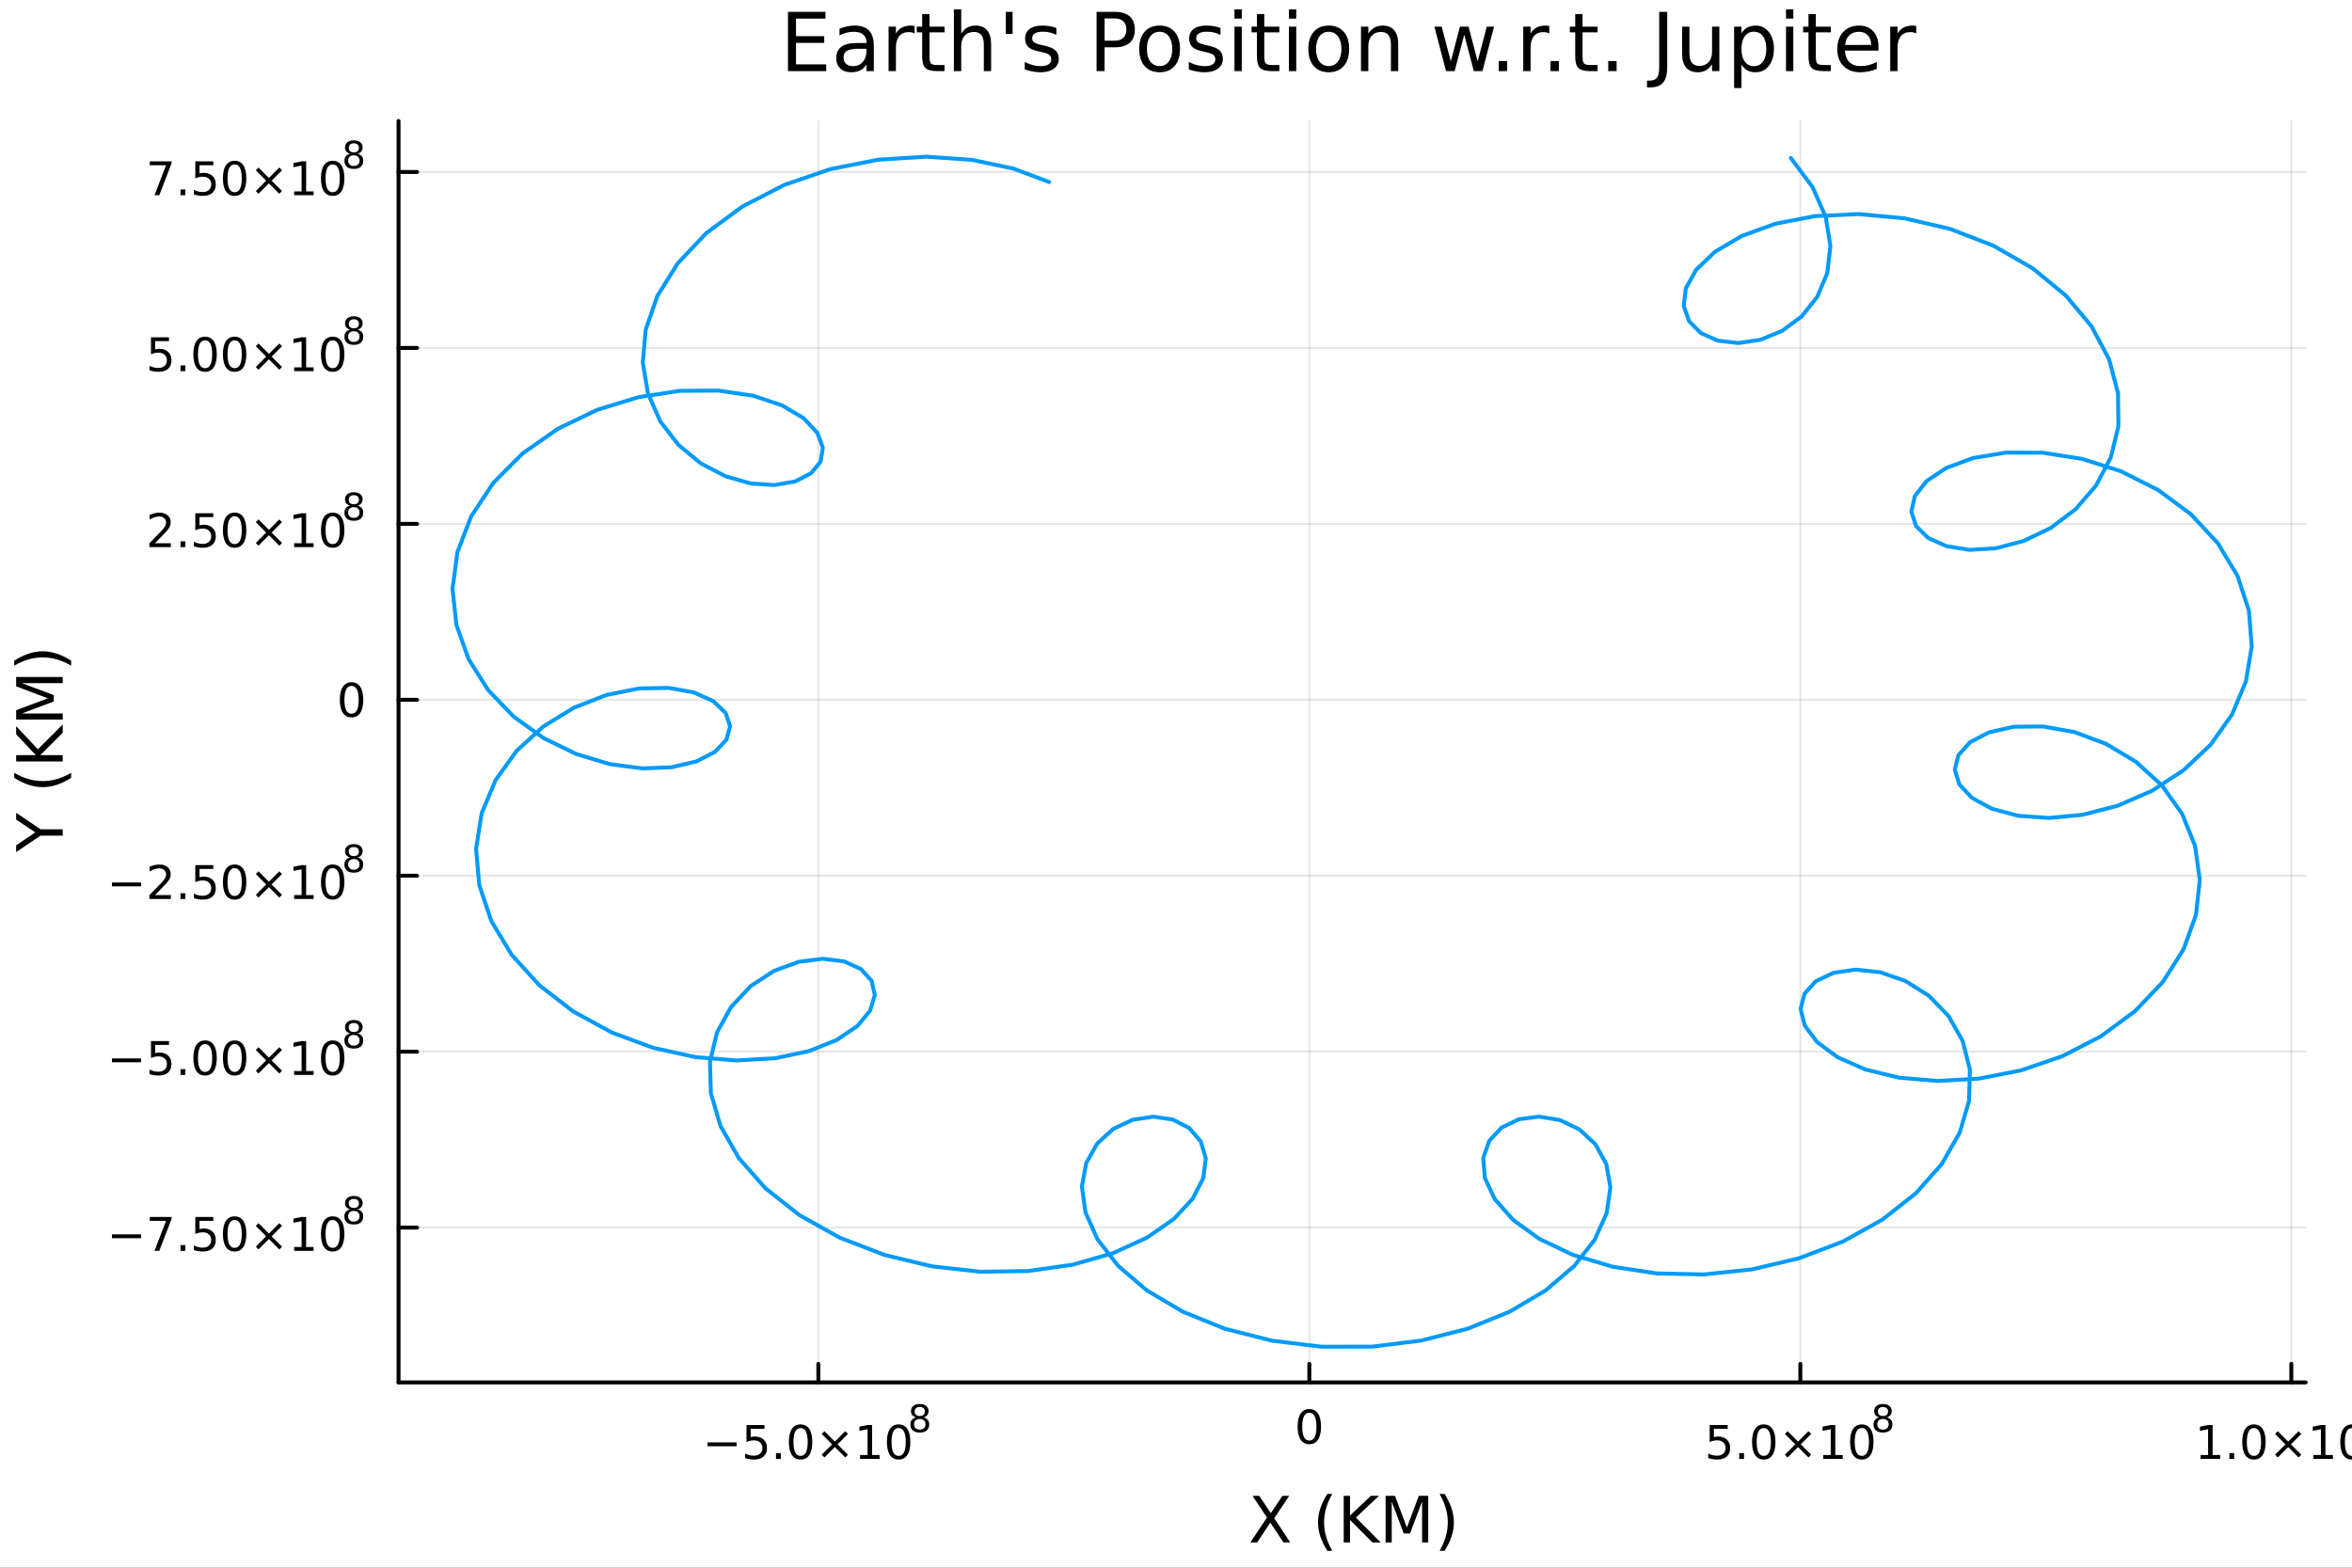 <?xml version="1.0" encoding="utf-8"?>
<svg xmlns="http://www.w3.org/2000/svg" xmlns:xlink="http://www.w3.org/1999/xlink" width="600" height="400" viewBox="0 0 2400 1600">
<rect x="0" y="0" width="2400" height="1600" fill="#333333" stroke="none"/>
<defs>
  <clipPath id="clip430">
    <rect x="0" y="0" width="2400" height="1600"/>
  </clipPath>
</defs>
<path clip-path="url(#clip430)" d="M0 1600 L2400 1600 L2400 0 L0 0  Z" fill="#ffffff" fill-rule="evenodd" fill-opacity="1"/>
<defs>
  <clipPath id="clip431">
    <rect x="480" y="0" width="1681" height="1600"/>
  </clipPath>
</defs>
<path clip-path="url(#clip430)" d="M406.671 1410.9 L2352.76 1410.9 L2352.76 123.472 L406.671 123.472  Z" fill="#ffffff" fill-rule="evenodd" fill-opacity="1"/>
<defs>
  <clipPath id="clip432">
    <rect x="406" y="123" width="1947" height="1288"/>
  </clipPath>
</defs>
<polyline clip-path="url(#clip432)" style="stroke:#000000; stroke-linecap:round; stroke-linejoin:round; stroke-width:2; stroke-opacity:0.1; fill:none" points="835.05,1410.9 835.05,123.472 "/>
<polyline clip-path="url(#clip432)" style="stroke:#000000; stroke-linecap:round; stroke-linejoin:round; stroke-width:2; stroke-opacity:0.1; fill:none" points="1336.06,1410.9 1336.06,123.472 "/>
<polyline clip-path="url(#clip432)" style="stroke:#000000; stroke-linecap:round; stroke-linejoin:round; stroke-width:2; stroke-opacity:0.1; fill:none" points="1837.07,1410.9 1837.07,123.472 "/>
<polyline clip-path="url(#clip432)" style="stroke:#000000; stroke-linecap:round; stroke-linejoin:round; stroke-width:2; stroke-opacity:0.1; fill:none" points="2338.07,1410.9 2338.07,123.472 "/>
<polyline clip-path="url(#clip432)" style="stroke:#000000; stroke-linecap:round; stroke-linejoin:round; stroke-width:2; stroke-opacity:0.1; fill:none" points="406.671,1252.9 2352.76,1252.9 "/>
<polyline clip-path="url(#clip432)" style="stroke:#000000; stroke-linecap:round; stroke-linejoin:round; stroke-width:2; stroke-opacity:0.1; fill:none" points="406.671,1073.34 2352.76,1073.34 "/>
<polyline clip-path="url(#clip432)" style="stroke:#000000; stroke-linecap:round; stroke-linejoin:round; stroke-width:2; stroke-opacity:0.1; fill:none" points="406.671,893.776 2352.76,893.776 "/>
<polyline clip-path="url(#clip432)" style="stroke:#000000; stroke-linecap:round; stroke-linejoin:round; stroke-width:2; stroke-opacity:0.1; fill:none" points="406.671,714.214 2352.76,714.214 "/>
<polyline clip-path="url(#clip432)" style="stroke:#000000; stroke-linecap:round; stroke-linejoin:round; stroke-width:2; stroke-opacity:0.1; fill:none" points="406.671,534.652 2352.76,534.652 "/>
<polyline clip-path="url(#clip432)" style="stroke:#000000; stroke-linecap:round; stroke-linejoin:round; stroke-width:2; stroke-opacity:0.1; fill:none" points="406.671,355.09 2352.76,355.09 "/>
<polyline clip-path="url(#clip432)" style="stroke:#000000; stroke-linecap:round; stroke-linejoin:round; stroke-width:2; stroke-opacity:0.1; fill:none" points="406.671,175.528 2352.76,175.528 "/>
<polyline clip-path="url(#clip430)" style="stroke:#000000; stroke-linecap:round; stroke-linejoin:round; stroke-width:4; stroke-opacity:1; fill:none" points="406.671,1410.9 2352.76,1410.9 "/>
<polyline clip-path="url(#clip430)" style="stroke:#000000; stroke-linecap:round; stroke-linejoin:round; stroke-width:4; stroke-opacity:1; fill:none" points="835.05,1410.9 835.05,1392 "/>
<polyline clip-path="url(#clip430)" style="stroke:#000000; stroke-linecap:round; stroke-linejoin:round; stroke-width:4; stroke-opacity:1; fill:none" points="1336.06,1410.9 1336.06,1392 "/>
<polyline clip-path="url(#clip430)" style="stroke:#000000; stroke-linecap:round; stroke-linejoin:round; stroke-width:4; stroke-opacity:1; fill:none" points="1837.07,1410.9 1837.07,1392 "/>
<polyline clip-path="url(#clip430)" style="stroke:#000000; stroke-linecap:round; stroke-linejoin:round; stroke-width:4; stroke-opacity:1; fill:none" points="2338.07,1410.9 2338.07,1392 "/>
<path clip-path="url(#clip430)" d="M721.926 1472.13 L751.601 1472.13 L751.601 1476.06 L721.926 1476.06 L721.926 1472.13 Z" fill="#000000" fill-rule="nonzero" fill-opacity="1" /><path clip-path="url(#clip430)" d="M761.74 1454.4 L780.096 1454.4 L780.096 1458.33 L766.022 1458.33 L766.022 1466.8 Q767.041 1466.46 768.06 1466.29 Q769.078 1466.11 770.097 1466.11 Q775.884 1466.11 779.263 1469.28 Q782.643 1472.45 782.643 1477.87 Q782.643 1483.45 779.171 1486.55 Q775.698 1489.63 769.379 1489.63 Q767.203 1489.63 764.935 1489.26 Q762.689 1488.89 760.282 1488.15 L760.282 1483.45 Q762.365 1484.58 764.587 1485.14 Q766.81 1485.69 769.286 1485.69 Q773.291 1485.69 775.629 1483.59 Q777.967 1481.48 777.967 1477.87 Q777.967 1474.26 775.629 1472.15 Q773.291 1470.04 769.286 1470.04 Q767.411 1470.04 765.536 1470.46 Q763.685 1470.88 761.74 1471.76 L761.74 1454.4 Z" fill="#000000" fill-rule="nonzero" fill-opacity="1" /><path clip-path="url(#clip430)" d="M791.856 1483.08 L796.74 1483.08 L796.74 1488.96 L791.856 1488.96 L791.856 1483.08 Z" fill="#000000" fill-rule="nonzero" fill-opacity="1" /><path clip-path="url(#clip430)" d="M816.925 1457.48 Q813.314 1457.48 811.485 1461.04 Q809.68 1464.58 809.68 1471.71 Q809.68 1478.82 811.485 1482.38 Q813.314 1485.92 816.925 1485.92 Q820.559 1485.92 822.365 1482.38 Q824.193 1478.82 824.193 1471.71 Q824.193 1464.58 822.365 1461.04 Q820.559 1457.48 816.925 1457.48 M816.925 1453.77 Q822.735 1453.77 825.791 1458.38 Q828.869 1462.96 828.869 1471.71 Q828.869 1480.44 825.791 1485.04 Q822.735 1489.63 816.925 1489.63 Q811.115 1489.63 808.036 1485.04 Q804.981 1480.44 804.981 1471.71 Q804.981 1462.96 808.036 1458.38 Q811.115 1453.77 816.925 1453.77 Z" fill="#000000" fill-rule="nonzero" fill-opacity="1" /><path clip-path="url(#clip430)" d="M865.258 1463.49 L854.679 1474.12 L865.258 1484.7 L862.503 1487.5 L851.879 1476.87 L841.254 1487.5 L838.522 1484.7 L849.078 1474.12 L838.522 1463.49 L841.254 1460.69 L851.879 1471.32 L862.503 1460.69 L865.258 1463.49 Z" fill="#000000" fill-rule="nonzero" fill-opacity="1" /><path clip-path="url(#clip430)" d="M877.619 1485.02 L885.258 1485.02 L885.258 1458.66 L876.948 1460.32 L876.948 1456.06 L885.212 1454.4 L889.888 1454.4 L889.888 1485.02 L897.526 1485.02 L897.526 1488.96 L877.619 1488.96 L877.619 1485.02 Z" fill="#000000" fill-rule="nonzero" fill-opacity="1" /><path clip-path="url(#clip430)" d="M916.971 1457.48 Q913.36 1457.48 911.531 1461.04 Q909.725 1464.58 909.725 1471.71 Q909.725 1478.82 911.531 1482.38 Q913.36 1485.92 916.971 1485.92 Q920.605 1485.92 922.411 1482.38 Q924.239 1478.82 924.239 1471.71 Q924.239 1464.58 922.411 1461.04 Q920.605 1457.48 916.971 1457.48 M916.971 1453.77 Q922.781 1453.77 925.836 1458.38 Q928.915 1462.96 928.915 1471.71 Q928.915 1480.44 925.836 1485.04 Q922.781 1489.63 916.971 1489.63 Q911.161 1489.63 908.082 1485.04 Q905.026 1480.44 905.026 1471.71 Q905.026 1462.96 908.082 1458.38 Q911.161 1453.77 916.971 1453.77 Z" fill="#000000" fill-rule="nonzero" fill-opacity="1" /><path clip-path="url(#clip430)" d="M938.545 1448.21 Q935.836 1448.21 934.275 1449.66 Q932.733 1451.11 932.733 1453.65 Q932.733 1456.19 934.275 1457.63 Q935.836 1459.08 938.545 1459.08 Q941.253 1459.08 942.814 1457.63 Q944.375 1456.17 944.375 1453.65 Q944.375 1451.11 942.814 1449.66 Q941.272 1448.21 938.545 1448.21 M934.746 1446.59 Q932.301 1445.99 930.928 1444.32 Q929.573 1442.64 929.573 1440.24 Q929.573 1436.87 931.962 1434.91 Q934.369 1432.96 938.545 1432.96 Q942.739 1432.96 945.127 1434.91 Q947.516 1436.87 947.516 1440.24 Q947.516 1442.64 946.143 1444.32 Q944.789 1445.99 942.363 1446.59 Q945.109 1447.23 946.632 1449.1 Q948.174 1450.96 948.174 1453.65 Q948.174 1457.73 945.673 1459.91 Q943.19 1462.09 938.545 1462.09 Q933.899 1462.09 931.398 1459.91 Q928.915 1457.73 928.915 1453.65 Q928.915 1450.96 930.457 1449.1 Q932 1447.23 934.746 1446.59 M933.354 1440.59 Q933.354 1442.78 934.708 1444 Q936.081 1445.22 938.545 1445.22 Q940.99 1445.22 942.363 1444 Q943.754 1442.78 943.754 1440.59 Q943.754 1438.41 942.363 1437.19 Q940.99 1435.97 938.545 1435.97 Q936.081 1435.97 934.708 1437.19 Q933.354 1438.41 933.354 1440.59 Z" fill="#000000" fill-rule="nonzero" fill-opacity="1" /><path clip-path="url(#clip430)" d="M1336.06 1441.82 Q1332.45 1441.82 1330.62 1445.38 Q1328.81 1448.92 1328.81 1456.05 Q1328.81 1463.16 1330.62 1466.72 Q1332.45 1470.26 1336.06 1470.26 Q1339.69 1470.26 1341.5 1466.72 Q1343.33 1463.16 1343.33 1456.05 Q1343.33 1448.92 1341.5 1445.38 Q1339.69 1441.82 1336.06 1441.82 M1336.06 1438.11 Q1341.87 1438.11 1344.92 1442.72 Q1348 1447.3 1348 1456.05 Q1348 1464.78 1344.92 1469.38 Q1341.87 1473.97 1336.06 1473.97 Q1330.25 1473.97 1327.17 1469.38 Q1324.11 1464.78 1324.11 1456.05 Q1324.11 1447.3 1327.17 1442.72 Q1330.25 1438.11 1336.06 1438.11 Z" fill="#000000" fill-rule="nonzero" fill-opacity="1" /><path clip-path="url(#clip430)" d="M1744.58 1454.4 L1762.94 1454.4 L1762.94 1458.33 L1748.86 1458.33 L1748.86 1466.8 Q1749.88 1466.46 1750.9 1466.29 Q1751.92 1466.11 1752.94 1466.11 Q1758.72 1466.11 1762.1 1469.28 Q1765.48 1472.45 1765.48 1477.87 Q1765.48 1483.45 1762.01 1486.55 Q1758.54 1489.63 1752.22 1489.63 Q1750.04 1489.63 1747.77 1489.26 Q1745.53 1488.89 1743.12 1488.15 L1743.12 1483.45 Q1745.2 1484.58 1747.43 1485.14 Q1749.65 1485.69 1752.12 1485.69 Q1756.13 1485.69 1758.47 1483.59 Q1760.81 1481.48 1760.81 1477.87 Q1760.81 1474.26 1758.47 1472.15 Q1756.13 1470.04 1752.12 1470.04 Q1750.25 1470.04 1748.37 1470.46 Q1746.52 1470.88 1744.58 1471.76 L1744.58 1454.4 Z" fill="#000000" fill-rule="nonzero" fill-opacity="1" /><path clip-path="url(#clip430)" d="M1774.69 1483.08 L1779.58 1483.08 L1779.58 1488.96 L1774.69 1488.96 L1774.69 1483.08 Z" fill="#000000" fill-rule="nonzero" fill-opacity="1" /><path clip-path="url(#clip430)" d="M1799.76 1457.48 Q1796.15 1457.48 1794.32 1461.04 Q1792.52 1464.58 1792.52 1471.71 Q1792.52 1478.82 1794.32 1482.38 Q1796.15 1485.92 1799.76 1485.92 Q1803.4 1485.92 1805.2 1482.38 Q1807.03 1478.82 1807.03 1471.71 Q1807.03 1464.58 1805.2 1461.04 Q1803.4 1457.48 1799.76 1457.48 M1799.76 1453.77 Q1805.57 1453.77 1808.63 1458.38 Q1811.71 1462.96 1811.71 1471.71 Q1811.71 1480.44 1808.63 1485.04 Q1805.57 1489.63 1799.76 1489.63 Q1793.95 1489.63 1790.87 1485.04 Q1787.82 1480.44 1787.82 1471.71 Q1787.82 1462.96 1790.87 1458.38 Q1793.95 1453.77 1799.76 1453.77 Z" fill="#000000" fill-rule="nonzero" fill-opacity="1" /><path clip-path="url(#clip430)" d="M1848.1 1463.49 L1837.52 1474.12 L1848.1 1484.7 L1845.34 1487.5 L1834.72 1476.87 L1824.09 1487.5 L1821.36 1484.7 L1831.92 1474.12 L1821.36 1463.49 L1824.09 1460.69 L1834.72 1471.32 L1845.34 1460.69 L1848.1 1463.49 Z" fill="#000000" fill-rule="nonzero" fill-opacity="1" /><path clip-path="url(#clip430)" d="M1860.46 1485.02 L1868.1 1485.02 L1868.1 1458.66 L1859.79 1460.32 L1859.79 1456.06 L1868.05 1454.4 L1872.73 1454.4 L1872.73 1485.02 L1880.36 1485.02 L1880.36 1488.96 L1860.46 1488.96 L1860.46 1485.02 Z" fill="#000000" fill-rule="nonzero" fill-opacity="1" /><path clip-path="url(#clip430)" d="M1899.81 1457.48 Q1896.2 1457.48 1894.37 1461.04 Q1892.56 1464.58 1892.56 1471.71 Q1892.56 1478.82 1894.37 1482.38 Q1896.2 1485.92 1899.81 1485.92 Q1903.44 1485.92 1905.25 1482.38 Q1907.08 1478.82 1907.08 1471.71 Q1907.08 1464.58 1905.25 1461.04 Q1903.44 1457.48 1899.81 1457.48 M1899.81 1453.77 Q1905.62 1453.77 1908.67 1458.38 Q1911.75 1462.96 1911.75 1471.71 Q1911.75 1480.44 1908.67 1485.04 Q1905.62 1489.63 1899.81 1489.63 Q1894 1489.63 1890.92 1485.04 Q1887.86 1480.44 1887.86 1471.71 Q1887.86 1462.96 1890.92 1458.38 Q1894 1453.77 1899.81 1453.77 Z" fill="#000000" fill-rule="nonzero" fill-opacity="1" /><path clip-path="url(#clip430)" d="M1921.38 1448.21 Q1918.67 1448.21 1917.11 1449.66 Q1915.57 1451.11 1915.57 1453.65 Q1915.57 1456.19 1917.11 1457.63 Q1918.67 1459.08 1921.38 1459.08 Q1924.09 1459.08 1925.65 1457.63 Q1927.21 1456.17 1927.21 1453.65 Q1927.21 1451.11 1925.65 1449.66 Q1924.11 1448.21 1921.38 1448.21 M1917.58 1446.59 Q1915.14 1445.99 1913.77 1444.32 Q1912.41 1442.64 1912.41 1440.24 Q1912.41 1436.87 1914.8 1434.91 Q1917.21 1432.96 1921.38 1432.96 Q1925.58 1432.96 1927.97 1434.91 Q1930.35 1436.87 1930.35 1440.24 Q1930.35 1442.64 1928.98 1444.32 Q1927.63 1445.99 1925.2 1446.59 Q1927.95 1447.23 1929.47 1449.1 Q1931.01 1450.96 1931.01 1453.65 Q1931.01 1457.73 1928.51 1459.91 Q1926.03 1462.09 1921.38 1462.09 Q1916.74 1462.09 1914.24 1459.91 Q1911.75 1457.73 1911.75 1453.65 Q1911.75 1450.96 1913.3 1449.1 Q1914.84 1447.23 1917.58 1446.59 M1916.19 1440.59 Q1916.19 1442.78 1917.55 1444 Q1918.92 1445.22 1921.38 1445.22 Q1923.83 1445.22 1925.2 1444 Q1926.59 1442.78 1926.59 1440.59 Q1926.59 1438.41 1925.2 1437.19 Q1923.83 1435.97 1921.38 1435.97 Q1918.92 1435.97 1917.55 1437.19 Q1916.19 1438.41 1916.19 1440.59 Z" fill="#000000" fill-rule="nonzero" fill-opacity="1" /><path clip-path="url(#clip430)" d="M2245.52 1485.02 L2253.16 1485.02 L2253.16 1458.66 L2244.85 1460.32 L2244.85 1456.06 L2253.11 1454.4 L2257.79 1454.4 L2257.79 1485.02 L2265.43 1485.02 L2265.43 1488.96 L2245.52 1488.96 L2245.52 1485.02 Z" fill="#000000" fill-rule="nonzero" fill-opacity="1" /><path clip-path="url(#clip430)" d="M2274.87 1483.08 L2279.75 1483.08 L2279.75 1488.96 L2274.87 1488.96 L2274.87 1483.08 Z" fill="#000000" fill-rule="nonzero" fill-opacity="1" /><path clip-path="url(#clip430)" d="M2299.94 1457.48 Q2296.33 1457.48 2294.5 1461.04 Q2292.69 1464.58 2292.69 1471.71 Q2292.69 1478.82 2294.5 1482.38 Q2296.33 1485.92 2299.94 1485.92 Q2303.57 1485.92 2305.38 1482.38 Q2307.21 1478.82 2307.21 1471.71 Q2307.21 1464.58 2305.38 1461.04 Q2303.57 1457.48 2299.94 1457.48 M2299.94 1453.77 Q2305.75 1453.77 2308.81 1458.38 Q2311.88 1462.96 2311.88 1471.71 Q2311.88 1480.44 2308.81 1485.04 Q2305.75 1489.63 2299.94 1489.63 Q2294.13 1489.63 2291.05 1485.04 Q2288 1480.44 2288 1471.71 Q2288 1462.96 2291.05 1458.38 Q2294.13 1453.77 2299.94 1453.77 Z" fill="#000000" fill-rule="nonzero" fill-opacity="1" /><path clip-path="url(#clip430)" d="M2348.27 1463.49 L2337.69 1474.12 L2348.27 1484.7 L2345.52 1487.5 L2334.89 1476.87 L2324.27 1487.5 L2321.54 1484.7 L2332.09 1474.12 L2321.54 1463.49 L2324.27 1460.69 L2334.89 1471.32 L2345.52 1460.69 L2348.27 1463.49 Z" fill="#000000" fill-rule="nonzero" fill-opacity="1" /><path clip-path="url(#clip430)" d="M2360.63 1485.02 L2368.27 1485.02 L2368.27 1458.66 L2359.96 1460.32 L2359.96 1456.06 L2368.23 1454.4 L2372.9 1454.4 L2372.9 1485.02 L2380.54 1485.02 L2380.54 1488.96 L2360.63 1488.96 L2360.63 1485.02 Z" fill="#000000" fill-rule="nonzero" fill-opacity="1" /><path clip-path="url(#clip430)" d="M2399.99 1457.48 Q2396.37 1457.48 2394.55 1461.04 Q2392.74 1464.58 2392.74 1471.71 Q2392.74 1478.82 2394.55 1482.38 Q2396.37 1485.92 2399.99 1485.92 Q2403.62 1485.92 2405.43 1482.38 Q2407.25 1478.82 2407.25 1471.71 Q2407.25 1464.58 2405.43 1461.04 Q2403.62 1457.48 2399.99 1457.48 M2399.99 1453.77 Q2405.8 1453.77 2408.85 1458.38 Q2411.93 1462.96 2411.93 1471.71 Q2411.93 1480.44 2408.85 1485.04 Q2405.8 1489.63 2399.99 1489.63 Q2394.18 1489.63 2391.1 1485.04 Q2388.04 1480.44 2388.04 1471.71 Q2388.04 1462.96 2391.1 1458.38 Q2394.18 1453.77 2399.99 1453.77 Z" fill="#000000" fill-rule="nonzero" fill-opacity="1" /><path clip-path="url(#clip430)" d="M2413.74 1460.96 L2413.74 1457.5 Q2415.17 1458.18 2416.63 1458.54 Q2418.1 1458.89 2419.51 1458.89 Q2423.27 1458.89 2425.25 1456.37 Q2427.24 1453.84 2427.52 1448.68 Q2426.43 1450.3 2424.76 1451.16 Q2423.08 1452.03 2421.05 1452.03 Q2416.84 1452.03 2414.38 1449.49 Q2411.93 1446.93 2411.93 1442.51 Q2411.93 1438.19 2414.49 1435.57 Q2417.05 1432.96 2421.3 1432.96 Q2426.17 1432.96 2428.73 1436.7 Q2431.3 1440.43 2431.3 1447.53 Q2431.3 1454.17 2428.14 1458.14 Q2425 1462.09 2419.68 1462.09 Q2418.25 1462.09 2416.78 1461.81 Q2415.32 1461.53 2413.74 1460.96 M2421.3 1449.06 Q2423.85 1449.06 2425.34 1447.31 Q2426.84 1445.56 2426.84 1442.51 Q2426.84 1439.48 2425.34 1437.74 Q2423.85 1435.97 2421.3 1435.97 Q2418.74 1435.97 2417.23 1437.74 Q2415.75 1439.48 2415.75 1442.51 Q2415.75 1445.56 2417.23 1447.31 Q2418.74 1449.06 2421.3 1449.06 Z" fill="#000000" fill-rule="nonzero" fill-opacity="1" /><path clip-path="url(#clip430)" d="M1278.04 1526.67 L1284.94 1526.67 L1296.75 1544.33 L1308.62 1526.67 L1315.53 1526.67 L1300.25 1549.49 L1316.55 1574.19 L1309.64 1574.19 L1296.27 1553.97 L1282.81 1574.19 L1275.87 1574.19 L1292.84 1548.82 L1278.04 1526.67 Z" fill="#000000" fill-rule="nonzero" fill-opacity="1" /><path clip-path="url(#clip430)" d="M1359.52 1524.72 Q1355.25 1532.04 1353.18 1539.21 Q1351.12 1546.37 1351.12 1553.72 Q1351.12 1561.07 1353.18 1568.3 Q1355.28 1575.49 1359.52 1582.78 L1354.43 1582.78 Q1349.65 1575.3 1347.26 1568.07 Q1344.91 1560.85 1344.91 1553.72 Q1344.91 1546.62 1347.26 1539.43 Q1349.62 1532.24 1354.43 1524.72 L1359.52 1524.72 Z" fill="#000000" fill-rule="nonzero" fill-opacity="1" /><path clip-path="url(#clip430)" d="M1371.14 1526.67 L1377.56 1526.67 L1377.56 1546.75 L1398.89 1526.67 L1407.17 1526.67 L1383.58 1548.82 L1408.85 1574.19 L1400.39 1574.19 L1377.56 1551.3 L1377.56 1574.19 L1371.14 1574.19 L1371.14 1526.67 Z" fill="#000000" fill-rule="nonzero" fill-opacity="1" /><path clip-path="url(#clip430)" d="M1413.88 1526.67 L1423.46 1526.67 L1435.59 1559 L1447.78 1526.67 L1457.36 1526.67 L1457.36 1574.19 L1451.09 1574.19 L1451.09 1532.46 L1438.83 1565.05 L1432.37 1565.05 L1420.12 1532.46 L1420.12 1574.19 L1413.88 1574.19 L1413.88 1526.67 Z" fill="#000000" fill-rule="nonzero" fill-opacity="1" /><path clip-path="url(#clip430)" d="M1468.94 1524.72 L1474.04 1524.72 Q1478.81 1532.24 1481.17 1539.43 Q1483.55 1546.62 1483.55 1553.72 Q1483.55 1560.85 1481.17 1568.07 Q1478.81 1575.3 1474.04 1582.78 L1468.94 1582.78 Q1473.18 1575.49 1475.25 1568.3 Q1477.35 1561.07 1477.35 1553.72 Q1477.35 1546.37 1475.25 1539.21 Q1473.18 1532.04 1468.94 1524.72 Z" fill="#000000" fill-rule="nonzero" fill-opacity="1" /><polyline clip-path="url(#clip430)" style="stroke:#000000; stroke-linecap:round; stroke-linejoin:round; stroke-width:4; stroke-opacity:1; fill:none" points="406.671,1410.9 406.671,123.472 "/>
<polyline clip-path="url(#clip430)" style="stroke:#000000; stroke-linecap:round; stroke-linejoin:round; stroke-width:4; stroke-opacity:1; fill:none" points="406.671,1252.9 425.568,1252.9 "/>
<polyline clip-path="url(#clip430)" style="stroke:#000000; stroke-linecap:round; stroke-linejoin:round; stroke-width:4; stroke-opacity:1; fill:none" points="406.671,1073.34 425.568,1073.34 "/>
<polyline clip-path="url(#clip430)" style="stroke:#000000; stroke-linecap:round; stroke-linejoin:round; stroke-width:4; stroke-opacity:1; fill:none" points="406.671,893.776 425.568,893.776 "/>
<polyline clip-path="url(#clip430)" style="stroke:#000000; stroke-linecap:round; stroke-linejoin:round; stroke-width:4; stroke-opacity:1; fill:none" points="406.671,714.214 425.568,714.214 "/>
<polyline clip-path="url(#clip430)" style="stroke:#000000; stroke-linecap:round; stroke-linejoin:round; stroke-width:4; stroke-opacity:1; fill:none" points="406.671,534.652 425.568,534.652 "/>
<polyline clip-path="url(#clip430)" style="stroke:#000000; stroke-linecap:round; stroke-linejoin:round; stroke-width:4; stroke-opacity:1; fill:none" points="406.671,355.09 425.568,355.09 "/>
<polyline clip-path="url(#clip430)" style="stroke:#000000; stroke-linecap:round; stroke-linejoin:round; stroke-width:4; stroke-opacity:1; fill:none" points="406.671,175.528 425.568,175.528 "/>
<path clip-path="url(#clip430)" d="M114.26 1259.8 L143.936 1259.8 L143.936 1263.73 L114.26 1263.73 L114.26 1259.8 Z" fill="#000000" fill-rule="nonzero" fill-opacity="1" /><path clip-path="url(#clip430)" d="M152.848 1242.07 L175.07 1242.07 L175.07 1244.06 L162.524 1276.63 L157.64 1276.63 L169.445 1246 L152.848 1246 L152.848 1242.07 Z" fill="#000000" fill-rule="nonzero" fill-opacity="1" /><path clip-path="url(#clip430)" d="M184.19 1270.75 L189.075 1270.75 L189.075 1276.63 L184.19 1276.63 L184.19 1270.75 Z" fill="#000000" fill-rule="nonzero" fill-opacity="1" /><path clip-path="url(#clip430)" d="M199.306 1242.07 L217.662 1242.07 L217.662 1246 L203.588 1246 L203.588 1254.48 Q204.607 1254.13 205.625 1253.97 Q206.644 1253.78 207.662 1253.78 Q213.449 1253.78 216.829 1256.95 Q220.209 1260.12 220.209 1265.54 Q220.209 1271.12 216.736 1274.22 Q213.264 1277.3 206.945 1277.3 Q204.769 1277.3 202.5 1276.93 Q200.255 1276.56 197.848 1275.82 L197.848 1271.12 Q199.931 1272.25 202.153 1272.81 Q204.375 1273.36 206.852 1273.36 Q210.857 1273.36 213.195 1271.26 Q215.533 1269.15 215.533 1265.54 Q215.533 1261.93 213.195 1259.82 Q210.857 1257.72 206.852 1257.72 Q204.977 1257.72 203.102 1258.13 Q201.25 1258.55 199.306 1259.43 L199.306 1242.07 Z" fill="#000000" fill-rule="nonzero" fill-opacity="1" /><path clip-path="url(#clip430)" d="M239.422 1245.15 Q235.81 1245.15 233.982 1248.71 Q232.176 1252.25 232.176 1259.38 Q232.176 1266.49 233.982 1270.05 Q235.81 1273.6 239.422 1273.6 Q243.056 1273.6 244.861 1270.05 Q246.69 1266.49 246.69 1259.38 Q246.69 1252.25 244.861 1248.71 Q243.056 1245.15 239.422 1245.15 M239.422 1241.44 Q245.232 1241.44 248.287 1246.05 Q251.366 1250.63 251.366 1259.38 Q251.366 1268.11 248.287 1272.72 Q245.232 1277.3 239.422 1277.3 Q233.611 1277.3 230.533 1272.72 Q227.477 1268.11 227.477 1259.38 Q227.477 1250.63 230.533 1246.05 Q233.611 1241.44 239.422 1241.44 Z" fill="#000000" fill-rule="nonzero" fill-opacity="1" /><path clip-path="url(#clip430)" d="M287.755 1251.16 L277.176 1261.79 L287.755 1272.37 L285 1275.17 L274.375 1264.54 L263.75 1275.17 L261.019 1272.37 L271.574 1261.79 L261.019 1251.16 L263.75 1248.36 L274.375 1258.99 L285 1248.36 L287.755 1251.16 Z" fill="#000000" fill-rule="nonzero" fill-opacity="1" /><path clip-path="url(#clip430)" d="M300.116 1272.69 L307.754 1272.69 L307.754 1246.33 L299.444 1247.99 L299.444 1243.73 L307.708 1242.07 L312.384 1242.07 L312.384 1272.69 L320.023 1272.69 L320.023 1276.63 L300.116 1276.63 L300.116 1272.69 Z" fill="#000000" fill-rule="nonzero" fill-opacity="1" /><path clip-path="url(#clip430)" d="M339.467 1245.15 Q335.856 1245.15 334.027 1248.71 Q332.222 1252.25 332.222 1259.38 Q332.222 1266.49 334.027 1270.05 Q335.856 1273.6 339.467 1273.6 Q343.102 1273.6 344.907 1270.05 Q346.736 1266.49 346.736 1259.38 Q346.736 1252.25 344.907 1248.71 Q343.102 1245.15 339.467 1245.15 M339.467 1241.44 Q345.277 1241.44 348.333 1246.05 Q351.412 1250.63 351.412 1259.38 Q351.412 1268.11 348.333 1272.72 Q345.277 1277.3 339.467 1277.3 Q333.657 1277.3 330.578 1272.72 Q327.523 1268.11 327.523 1259.38 Q327.523 1250.63 330.578 1246.05 Q333.657 1241.44 339.467 1241.44 Z" fill="#000000" fill-rule="nonzero" fill-opacity="1" /><path clip-path="url(#clip430)" d="M361.041 1235.88 Q358.333 1235.88 356.772 1237.33 Q355.23 1238.78 355.23 1241.32 Q355.23 1243.86 356.772 1245.31 Q358.333 1246.75 361.041 1246.75 Q363.75 1246.75 365.311 1245.31 Q366.872 1243.84 366.872 1241.32 Q366.872 1238.78 365.311 1237.33 Q363.768 1235.88 361.041 1235.88 M357.242 1234.27 Q354.797 1233.66 353.424 1231.99 Q352.07 1230.32 352.07 1227.91 Q352.07 1224.54 354.459 1222.59 Q356.866 1220.63 361.041 1220.63 Q365.235 1220.63 367.624 1222.59 Q370.013 1224.54 370.013 1227.91 Q370.013 1230.32 368.64 1231.99 Q367.285 1233.66 364.859 1234.27 Q367.605 1234.9 369.129 1236.77 Q370.671 1238.63 370.671 1241.32 Q370.671 1245.4 368.169 1247.58 Q365.687 1249.76 361.041 1249.76 Q356.396 1249.76 353.894 1247.58 Q351.412 1245.4 351.412 1241.32 Q351.412 1238.63 352.954 1236.77 Q354.496 1234.9 357.242 1234.27 M355.85 1228.27 Q355.85 1230.45 357.204 1231.67 Q358.577 1232.89 361.041 1232.89 Q363.486 1232.89 364.859 1231.67 Q366.251 1230.45 366.251 1228.27 Q366.251 1226.08 364.859 1224.86 Q363.486 1223.64 361.041 1223.64 Q358.577 1223.64 357.204 1224.86 Q355.85 1226.08 355.85 1228.27 Z" fill="#000000" fill-rule="nonzero" fill-opacity="1" /><path clip-path="url(#clip430)" d="M114.26 1080.24 L143.936 1080.24 L143.936 1084.17 L114.26 1084.17 L114.26 1080.24 Z" fill="#000000" fill-rule="nonzero" fill-opacity="1" /><path clip-path="url(#clip430)" d="M154.075 1062.51 L172.431 1062.51 L172.431 1066.44 L158.357 1066.44 L158.357 1074.91 Q159.376 1074.57 160.394 1074.4 Q161.413 1074.22 162.431 1074.22 Q168.218 1074.22 171.598 1077.39 Q174.977 1080.56 174.977 1085.98 Q174.977 1091.56 171.505 1094.66 Q168.033 1097.74 161.714 1097.74 Q159.538 1097.74 157.269 1097.37 Q155.024 1097 152.616 1096.26 L152.616 1091.56 Q154.7 1092.69 156.922 1093.25 Q159.144 1093.8 161.621 1093.8 Q165.626 1093.8 167.964 1091.7 Q170.302 1089.59 170.302 1085.98 Q170.302 1082.37 167.964 1080.26 Q165.626 1078.15 161.621 1078.15 Q159.746 1078.15 157.871 1078.57 Q156.019 1078.99 154.075 1079.87 L154.075 1062.51 Z" fill="#000000" fill-rule="nonzero" fill-opacity="1" /><path clip-path="url(#clip430)" d="M184.19 1091.19 L189.075 1091.19 L189.075 1097.07 L184.19 1097.07 L184.19 1091.19 Z" fill="#000000" fill-rule="nonzero" fill-opacity="1" /><path clip-path="url(#clip430)" d="M209.26 1065.58 Q205.649 1065.58 203.82 1069.15 Q202.014 1072.69 202.014 1079.82 Q202.014 1086.93 203.82 1090.49 Q205.649 1094.03 209.26 1094.03 Q212.894 1094.03 214.699 1090.49 Q216.528 1086.93 216.528 1079.82 Q216.528 1072.69 214.699 1069.15 Q212.894 1065.58 209.26 1065.58 M209.26 1061.88 Q215.07 1061.88 218.125 1066.49 Q221.204 1071.07 221.204 1079.82 Q221.204 1088.55 218.125 1093.15 Q215.07 1097.74 209.26 1097.74 Q203.449 1097.74 200.371 1093.15 Q197.315 1088.55 197.315 1079.82 Q197.315 1071.07 200.371 1066.49 Q203.449 1061.88 209.26 1061.88 Z" fill="#000000" fill-rule="nonzero" fill-opacity="1" /><path clip-path="url(#clip430)" d="M239.422 1065.58 Q235.81 1065.58 233.982 1069.15 Q232.176 1072.69 232.176 1079.82 Q232.176 1086.93 233.982 1090.49 Q235.81 1094.03 239.422 1094.03 Q243.056 1094.03 244.861 1090.49 Q246.69 1086.93 246.69 1079.82 Q246.69 1072.69 244.861 1069.15 Q243.056 1065.58 239.422 1065.58 M239.422 1061.88 Q245.232 1061.88 248.287 1066.49 Q251.366 1071.07 251.366 1079.82 Q251.366 1088.55 248.287 1093.15 Q245.232 1097.74 239.422 1097.74 Q233.611 1097.74 230.533 1093.15 Q227.477 1088.55 227.477 1079.82 Q227.477 1071.07 230.533 1066.49 Q233.611 1061.88 239.422 1061.88 Z" fill="#000000" fill-rule="nonzero" fill-opacity="1" /><path clip-path="url(#clip430)" d="M287.755 1071.6 L277.176 1082.23 L287.755 1092.81 L285 1095.61 L274.375 1084.98 L263.75 1095.61 L261.019 1092.81 L271.574 1082.23 L261.019 1071.6 L263.75 1068.8 L274.375 1079.43 L285 1068.8 L287.755 1071.6 Z" fill="#000000" fill-rule="nonzero" fill-opacity="1" /><path clip-path="url(#clip430)" d="M300.116 1093.13 L307.754 1093.13 L307.754 1066.76 L299.444 1068.43 L299.444 1064.17 L307.708 1062.51 L312.384 1062.51 L312.384 1093.13 L320.023 1093.13 L320.023 1097.07 L300.116 1097.07 L300.116 1093.13 Z" fill="#000000" fill-rule="nonzero" fill-opacity="1" /><path clip-path="url(#clip430)" d="M339.467 1065.58 Q335.856 1065.58 334.027 1069.15 Q332.222 1072.69 332.222 1079.82 Q332.222 1086.93 334.027 1090.49 Q335.856 1094.03 339.467 1094.03 Q343.102 1094.03 344.907 1090.49 Q346.736 1086.93 346.736 1079.82 Q346.736 1072.69 344.907 1069.15 Q343.102 1065.58 339.467 1065.58 M339.467 1061.88 Q345.277 1061.88 348.333 1066.49 Q351.412 1071.07 351.412 1079.82 Q351.412 1088.55 348.333 1093.15 Q345.277 1097.74 339.467 1097.74 Q333.657 1097.74 330.578 1093.15 Q327.523 1088.55 327.523 1079.82 Q327.523 1071.07 330.578 1066.49 Q333.657 1061.88 339.467 1061.88 Z" fill="#000000" fill-rule="nonzero" fill-opacity="1" /><path clip-path="url(#clip430)" d="M361.041 1056.32 Q358.333 1056.32 356.772 1057.77 Q355.23 1059.22 355.23 1061.76 Q355.23 1064.3 356.772 1065.74 Q358.333 1067.19 361.041 1067.19 Q363.75 1067.19 365.311 1065.74 Q366.872 1064.28 366.872 1061.76 Q366.872 1059.22 365.311 1057.77 Q363.768 1056.32 361.041 1056.32 M357.242 1054.7 Q354.797 1054.1 353.424 1052.43 Q352.07 1050.75 352.07 1048.35 Q352.07 1044.98 354.459 1043.02 Q356.866 1041.07 361.041 1041.07 Q365.235 1041.07 367.624 1043.02 Q370.013 1044.98 370.013 1048.35 Q370.013 1050.75 368.64 1052.43 Q367.285 1054.1 364.859 1054.7 Q367.605 1055.34 369.129 1057.2 Q370.671 1059.07 370.671 1061.76 Q370.671 1065.84 368.169 1068.02 Q365.687 1070.2 361.041 1070.2 Q356.396 1070.2 353.894 1068.02 Q351.412 1065.84 351.412 1061.76 Q351.412 1059.07 352.954 1057.2 Q354.496 1055.34 357.242 1054.7 M355.85 1048.7 Q355.85 1050.89 357.204 1052.11 Q358.577 1053.33 361.041 1053.33 Q363.486 1053.33 364.859 1052.11 Q366.251 1050.89 366.251 1048.7 Q366.251 1046.52 364.859 1045.3 Q363.486 1044.08 361.041 1044.08 Q358.577 1044.08 357.204 1045.3 Q355.85 1046.52 355.85 1048.7 Z" fill="#000000" fill-rule="nonzero" fill-opacity="1" /><path clip-path="url(#clip430)" d="M114.26 900.675 L143.936 900.675 L143.936 904.61 L114.26 904.61 L114.26 900.675 Z" fill="#000000" fill-rule="nonzero" fill-opacity="1" /><path clip-path="url(#clip430)" d="M158.056 913.569 L174.376 913.569 L174.376 917.504 L152.431 917.504 L152.431 913.569 Q155.093 910.814 159.677 906.184 Q164.283 901.532 165.464 900.189 Q167.709 897.666 168.589 895.93 Q169.491 894.171 169.491 892.481 Q169.491 889.726 167.547 887.99 Q165.626 886.254 162.524 886.254 Q160.325 886.254 157.871 887.018 Q155.44 887.782 152.663 889.333 L152.663 884.61 Q155.487 883.476 157.94 882.898 Q160.394 882.319 162.431 882.319 Q167.802 882.319 170.996 885.004 Q174.19 887.689 174.19 892.18 Q174.19 894.309 173.38 896.231 Q172.593 898.129 170.487 900.721 Q169.908 901.393 166.806 904.61 Q163.704 907.805 158.056 913.569 Z" fill="#000000" fill-rule="nonzero" fill-opacity="1" /><path clip-path="url(#clip430)" d="M184.19 911.624 L189.075 911.624 L189.075 917.504 L184.19 917.504 L184.19 911.624 Z" fill="#000000" fill-rule="nonzero" fill-opacity="1" /><path clip-path="url(#clip430)" d="M199.306 882.944 L217.662 882.944 L217.662 886.879 L203.588 886.879 L203.588 895.351 Q204.607 895.004 205.625 894.842 Q206.644 894.657 207.662 894.657 Q213.449 894.657 216.829 897.828 Q220.209 900.999 220.209 906.416 Q220.209 911.995 216.736 915.096 Q213.264 918.175 206.945 918.175 Q204.769 918.175 202.5 917.805 Q200.255 917.434 197.848 916.694 L197.848 911.995 Q199.931 913.129 202.153 913.684 Q204.375 914.24 206.852 914.24 Q210.857 914.24 213.195 912.133 Q215.533 910.027 215.533 906.416 Q215.533 902.805 213.195 900.698 Q210.857 898.592 206.852 898.592 Q204.977 898.592 203.102 899.009 Q201.25 899.425 199.306 900.305 L199.306 882.944 Z" fill="#000000" fill-rule="nonzero" fill-opacity="1" /><path clip-path="url(#clip430)" d="M239.422 886.022 Q235.81 886.022 233.982 889.587 Q232.176 893.129 232.176 900.259 Q232.176 907.365 233.982 910.93 Q235.81 914.471 239.422 914.471 Q243.056 914.471 244.861 910.93 Q246.69 907.365 246.69 900.259 Q246.69 893.129 244.861 889.587 Q243.056 886.022 239.422 886.022 M239.422 882.319 Q245.232 882.319 248.287 886.925 Q251.366 891.509 251.366 900.259 Q251.366 908.985 248.287 913.592 Q245.232 918.175 239.422 918.175 Q233.611 918.175 230.533 913.592 Q227.477 908.985 227.477 900.259 Q227.477 891.509 230.533 886.925 Q233.611 882.319 239.422 882.319 Z" fill="#000000" fill-rule="nonzero" fill-opacity="1" /><path clip-path="url(#clip430)" d="M287.755 892.041 L277.176 902.666 L287.755 913.245 L285 916.045 L274.375 905.421 L263.75 916.045 L261.019 913.245 L271.574 902.666 L261.019 892.041 L263.75 889.24 L274.375 899.865 L285 889.24 L287.755 892.041 Z" fill="#000000" fill-rule="nonzero" fill-opacity="1" /><path clip-path="url(#clip430)" d="M300.116 913.569 L307.754 913.569 L307.754 887.203 L299.444 888.87 L299.444 884.61 L307.708 882.944 L312.384 882.944 L312.384 913.569 L320.023 913.569 L320.023 917.504 L300.116 917.504 L300.116 913.569 Z" fill="#000000" fill-rule="nonzero" fill-opacity="1" /><path clip-path="url(#clip430)" d="M339.467 886.022 Q335.856 886.022 334.027 889.587 Q332.222 893.129 332.222 900.259 Q332.222 907.365 334.027 910.93 Q335.856 914.471 339.467 914.471 Q343.102 914.471 344.907 910.93 Q346.736 907.365 346.736 900.259 Q346.736 893.129 344.907 889.587 Q343.102 886.022 339.467 886.022 M339.467 882.319 Q345.277 882.319 348.333 886.925 Q351.412 891.509 351.412 900.259 Q351.412 908.985 348.333 913.592 Q345.277 918.175 339.467 918.175 Q333.657 918.175 330.578 913.592 Q327.523 908.985 327.523 900.259 Q327.523 891.509 330.578 886.925 Q333.657 882.319 339.467 882.319 Z" fill="#000000" fill-rule="nonzero" fill-opacity="1" /><path clip-path="url(#clip430)" d="M361.041 876.759 Q358.333 876.759 356.772 878.207 Q355.23 879.655 355.23 882.194 Q355.23 884.733 356.772 886.181 Q358.333 887.63 361.041 887.63 Q363.75 887.63 365.311 886.181 Q366.872 884.714 366.872 882.194 Q366.872 879.655 365.311 878.207 Q363.768 876.759 361.041 876.759 M357.242 875.141 Q354.797 874.539 353.424 872.865 Q352.07 871.192 352.07 868.784 Q352.07 865.418 354.459 863.462 Q356.866 861.506 361.041 861.506 Q365.235 861.506 367.624 863.462 Q370.013 865.418 370.013 868.784 Q370.013 871.192 368.64 872.865 Q367.285 874.539 364.859 875.141 Q367.605 875.781 369.129 877.643 Q370.671 879.505 370.671 882.194 Q370.671 886.275 368.169 888.457 Q365.687 890.639 361.041 890.639 Q356.396 890.639 353.894 888.457 Q351.412 886.275 351.412 882.194 Q351.412 879.505 352.954 877.643 Q354.496 875.781 357.242 875.141 M355.85 869.142 Q355.85 871.323 357.204 872.546 Q358.577 873.768 361.041 873.768 Q363.486 873.768 364.859 872.546 Q366.251 871.323 366.251 869.142 Q366.251 866.96 364.859 865.737 Q363.486 864.515 361.041 864.515 Q358.577 864.515 357.204 865.737 Q355.85 866.96 355.85 869.142 Z" fill="#000000" fill-rule="nonzero" fill-opacity="1" /><path clip-path="url(#clip430)" d="M358.726 700.013 Q355.115 700.013 353.287 703.578 Q351.481 707.119 351.481 714.249 Q351.481 721.355 353.287 724.92 Q355.115 728.462 358.726 728.462 Q362.361 728.462 364.166 724.92 Q365.995 721.355 365.995 714.249 Q365.995 707.119 364.166 703.578 Q362.361 700.013 358.726 700.013 M358.726 696.309 Q364.537 696.309 367.592 700.916 Q370.671 705.499 370.671 714.249 Q370.671 722.976 367.592 727.582 Q364.537 732.166 358.726 732.166 Q352.916 732.166 349.838 727.582 Q346.782 722.976 346.782 714.249 Q346.782 705.499 349.838 700.916 Q352.916 696.309 358.726 696.309 Z" fill="#000000" fill-rule="nonzero" fill-opacity="1" /><path clip-path="url(#clip430)" d="M158.056 554.445 L174.376 554.445 L174.376 558.38 L152.431 558.38 L152.431 554.445 Q155.093 551.69 159.677 547.06 Q164.283 542.408 165.464 541.065 Q167.709 538.542 168.589 536.806 Q169.491 535.047 169.491 533.357 Q169.491 530.602 167.547 528.866 Q165.626 527.13 162.524 527.13 Q160.325 527.13 157.871 527.894 Q155.44 528.658 152.663 530.209 L152.663 525.487 Q155.487 524.352 157.94 523.774 Q160.394 523.195 162.431 523.195 Q167.802 523.195 170.996 525.88 Q174.19 528.565 174.19 533.056 Q174.19 535.186 173.38 537.107 Q172.593 539.005 170.487 541.598 Q169.908 542.269 166.806 545.486 Q163.704 548.681 158.056 554.445 Z" fill="#000000" fill-rule="nonzero" fill-opacity="1" /><path clip-path="url(#clip430)" d="M184.19 552.5 L189.075 552.5 L189.075 558.38 L184.19 558.38 L184.19 552.5 Z" fill="#000000" fill-rule="nonzero" fill-opacity="1" /><path clip-path="url(#clip430)" d="M199.306 523.82 L217.662 523.82 L217.662 527.755 L203.588 527.755 L203.588 536.227 Q204.607 535.88 205.625 535.718 Q206.644 535.533 207.662 535.533 Q213.449 535.533 216.829 538.704 Q220.209 541.875 220.209 547.292 Q220.209 552.871 216.736 555.972 Q213.264 559.051 206.945 559.051 Q204.769 559.051 202.5 558.681 Q200.255 558.31 197.848 557.57 L197.848 552.871 Q199.931 554.005 202.153 554.56 Q204.375 555.116 206.852 555.116 Q210.857 555.116 213.195 553.01 Q215.533 550.903 215.533 547.292 Q215.533 543.681 213.195 541.574 Q210.857 539.468 206.852 539.468 Q204.977 539.468 203.102 539.885 Q201.25 540.301 199.306 541.181 L199.306 523.82 Z" fill="#000000" fill-rule="nonzero" fill-opacity="1" /><path clip-path="url(#clip430)" d="M239.422 526.899 Q235.81 526.899 233.982 530.463 Q232.176 534.005 232.176 541.135 Q232.176 548.241 233.982 551.806 Q235.81 555.347 239.422 555.347 Q243.056 555.347 244.861 551.806 Q246.69 548.241 246.69 541.135 Q246.69 534.005 244.861 530.463 Q243.056 526.899 239.422 526.899 M239.422 523.195 Q245.232 523.195 248.287 527.801 Q251.366 532.385 251.366 541.135 Q251.366 549.861 248.287 554.468 Q245.232 559.051 239.422 559.051 Q233.611 559.051 230.533 554.468 Q227.477 549.861 227.477 541.135 Q227.477 532.385 230.533 527.801 Q233.611 523.195 239.422 523.195 Z" fill="#000000" fill-rule="nonzero" fill-opacity="1" /><path clip-path="url(#clip430)" d="M287.755 532.917 L277.176 543.542 L287.755 554.121 L285 556.922 L274.375 546.297 L263.75 556.922 L261.019 554.121 L271.574 543.542 L261.019 532.917 L263.75 530.116 L274.375 540.741 L285 530.116 L287.755 532.917 Z" fill="#000000" fill-rule="nonzero" fill-opacity="1" /><path clip-path="url(#clip430)" d="M300.116 554.445 L307.754 554.445 L307.754 528.079 L299.444 529.746 L299.444 525.487 L307.708 523.82 L312.384 523.82 L312.384 554.445 L320.023 554.445 L320.023 558.38 L300.116 558.38 L300.116 554.445 Z" fill="#000000" fill-rule="nonzero" fill-opacity="1" /><path clip-path="url(#clip430)" d="M339.467 526.899 Q335.856 526.899 334.027 530.463 Q332.222 534.005 332.222 541.135 Q332.222 548.241 334.027 551.806 Q335.856 555.347 339.467 555.347 Q343.102 555.347 344.907 551.806 Q346.736 548.241 346.736 541.135 Q346.736 534.005 344.907 530.463 Q343.102 526.899 339.467 526.899 M339.467 523.195 Q345.277 523.195 348.333 527.801 Q351.412 532.385 351.412 541.135 Q351.412 549.861 348.333 554.468 Q345.277 559.051 339.467 559.051 Q333.657 559.051 330.578 554.468 Q327.523 549.861 327.523 541.135 Q327.523 532.385 330.578 527.801 Q333.657 523.195 339.467 523.195 Z" fill="#000000" fill-rule="nonzero" fill-opacity="1" /><path clip-path="url(#clip430)" d="M361.041 517.635 Q358.333 517.635 356.772 519.083 Q355.23 520.531 355.23 523.07 Q355.23 525.609 356.772 527.057 Q358.333 528.506 361.041 528.506 Q363.75 528.506 365.311 527.057 Q366.872 525.59 366.872 523.07 Q366.872 520.531 365.311 519.083 Q363.768 517.635 361.041 517.635 M357.242 516.017 Q354.797 515.415 353.424 513.742 Q352.07 512.068 352.07 509.66 Q352.07 506.294 354.459 504.338 Q356.866 502.382 361.041 502.382 Q365.235 502.382 367.624 504.338 Q370.013 506.294 370.013 509.66 Q370.013 512.068 368.64 513.742 Q367.285 515.415 364.859 516.017 Q367.605 516.657 369.129 518.519 Q370.671 520.381 370.671 523.07 Q370.671 527.151 368.169 529.333 Q365.687 531.515 361.041 531.515 Q356.396 531.515 353.894 529.333 Q351.412 527.151 351.412 523.07 Q351.412 520.381 352.954 518.519 Q354.496 516.657 357.242 516.017 M355.85 510.018 Q355.85 512.199 357.204 513.422 Q358.577 514.644 361.041 514.644 Q363.486 514.644 364.859 513.422 Q366.251 512.199 366.251 510.018 Q366.251 507.836 364.859 506.613 Q363.486 505.391 361.041 505.391 Q358.577 505.391 357.204 506.613 Q355.85 507.836 355.85 510.018 Z" fill="#000000" fill-rule="nonzero" fill-opacity="1" /><path clip-path="url(#clip430)" d="M154.075 344.258 L172.431 344.258 L172.431 348.193 L158.357 348.193 L158.357 356.665 Q159.376 356.318 160.394 356.156 Q161.413 355.971 162.431 355.971 Q168.218 355.971 171.598 359.142 Q174.977 362.313 174.977 367.73 Q174.977 373.309 171.505 376.411 Q168.033 379.489 161.714 379.489 Q159.538 379.489 157.269 379.119 Q155.024 378.748 152.616 378.008 L152.616 373.309 Q154.7 374.443 156.922 374.998 Q159.144 375.554 161.621 375.554 Q165.626 375.554 167.964 373.448 Q170.302 371.341 170.302 367.73 Q170.302 364.119 167.964 362.012 Q165.626 359.906 161.621 359.906 Q159.746 359.906 157.871 360.323 Q156.019 360.739 154.075 361.619 L154.075 344.258 Z" fill="#000000" fill-rule="nonzero" fill-opacity="1" /><path clip-path="url(#clip430)" d="M184.19 372.938 L189.075 372.938 L189.075 378.818 L184.19 378.818 L184.19 372.938 Z" fill="#000000" fill-rule="nonzero" fill-opacity="1" /><path clip-path="url(#clip430)" d="M209.26 347.337 Q205.649 347.337 203.82 350.901 Q202.014 354.443 202.014 361.573 Q202.014 368.679 203.82 372.244 Q205.649 375.786 209.26 375.786 Q212.894 375.786 214.699 372.244 Q216.528 368.679 216.528 361.573 Q216.528 354.443 214.699 350.901 Q212.894 347.337 209.26 347.337 M209.26 343.633 Q215.07 343.633 218.125 348.239 Q221.204 352.823 221.204 361.573 Q221.204 370.299 218.125 374.906 Q215.07 379.489 209.26 379.489 Q203.449 379.489 200.371 374.906 Q197.315 370.299 197.315 361.573 Q197.315 352.823 200.371 348.239 Q203.449 343.633 209.26 343.633 Z" fill="#000000" fill-rule="nonzero" fill-opacity="1" /><path clip-path="url(#clip430)" d="M239.422 347.337 Q235.81 347.337 233.982 350.901 Q232.176 354.443 232.176 361.573 Q232.176 368.679 233.982 372.244 Q235.81 375.786 239.422 375.786 Q243.056 375.786 244.861 372.244 Q246.69 368.679 246.69 361.573 Q246.69 354.443 244.861 350.901 Q243.056 347.337 239.422 347.337 M239.422 343.633 Q245.232 343.633 248.287 348.239 Q251.366 352.823 251.366 361.573 Q251.366 370.299 248.287 374.906 Q245.232 379.489 239.422 379.489 Q233.611 379.489 230.533 374.906 Q227.477 370.299 227.477 361.573 Q227.477 352.823 230.533 348.239 Q233.611 343.633 239.422 343.633 Z" fill="#000000" fill-rule="nonzero" fill-opacity="1" /><path clip-path="url(#clip430)" d="M287.755 353.355 L277.176 363.98 L287.755 374.559 L285 377.36 L274.375 366.735 L263.75 377.36 L261.019 374.559 L271.574 363.98 L261.019 353.355 L263.75 350.554 L274.375 361.179 L285 350.554 L287.755 353.355 Z" fill="#000000" fill-rule="nonzero" fill-opacity="1" /><path clip-path="url(#clip430)" d="M300.116 374.883 L307.754 374.883 L307.754 348.517 L299.444 350.184 L299.444 345.925 L307.708 344.258 L312.384 344.258 L312.384 374.883 L320.023 374.883 L320.023 378.818 L300.116 378.818 L300.116 374.883 Z" fill="#000000" fill-rule="nonzero" fill-opacity="1" /><path clip-path="url(#clip430)" d="M339.467 347.337 Q335.856 347.337 334.027 350.901 Q332.222 354.443 332.222 361.573 Q332.222 368.679 334.027 372.244 Q335.856 375.786 339.467 375.786 Q343.102 375.786 344.907 372.244 Q346.736 368.679 346.736 361.573 Q346.736 354.443 344.907 350.901 Q343.102 347.337 339.467 347.337 M339.467 343.633 Q345.277 343.633 348.333 348.239 Q351.412 352.823 351.412 361.573 Q351.412 370.299 348.333 374.906 Q345.277 379.489 339.467 379.489 Q333.657 379.489 330.578 374.906 Q327.523 370.299 327.523 361.573 Q327.523 352.823 330.578 348.239 Q333.657 343.633 339.467 343.633 Z" fill="#000000" fill-rule="nonzero" fill-opacity="1" /><path clip-path="url(#clip430)" d="M361.041 338.073 Q358.333 338.073 356.772 339.521 Q355.23 340.969 355.23 343.508 Q355.23 346.047 356.772 347.495 Q358.333 348.944 361.041 348.944 Q363.75 348.944 365.311 347.495 Q366.872 346.028 366.872 343.508 Q366.872 340.969 365.311 339.521 Q363.768 338.073 361.041 338.073 M357.242 336.455 Q354.797 335.853 353.424 334.18 Q352.07 332.506 352.07 330.098 Q352.07 326.732 354.459 324.776 Q356.866 322.82 361.041 322.82 Q365.235 322.82 367.624 324.776 Q370.013 326.732 370.013 330.098 Q370.013 332.506 368.64 334.18 Q367.285 335.853 364.859 336.455 Q367.605 337.095 369.129 338.957 Q370.671 340.819 370.671 343.508 Q370.671 347.59 368.169 349.771 Q365.687 351.953 361.041 351.953 Q356.396 351.953 353.894 349.771 Q351.412 347.59 351.412 343.508 Q351.412 340.819 352.954 338.957 Q354.496 337.095 357.242 336.455 M355.85 330.456 Q355.85 332.637 357.204 333.86 Q358.577 335.082 361.041 335.082 Q363.486 335.082 364.859 333.86 Q366.251 332.637 366.251 330.456 Q366.251 328.274 364.859 327.051 Q363.486 325.829 361.041 325.829 Q358.577 325.829 357.204 327.051 Q355.85 328.274 355.85 330.456 Z" fill="#000000" fill-rule="nonzero" fill-opacity="1" /><path clip-path="url(#clip430)" d="M152.848 164.696 L175.07 164.696 L175.07 166.687 L162.524 199.256 L157.64 199.256 L169.445 168.631 L152.848 168.631 L152.848 164.696 Z" fill="#000000" fill-rule="nonzero" fill-opacity="1" /><path clip-path="url(#clip430)" d="M184.19 193.376 L189.075 193.376 L189.075 199.256 L184.19 199.256 L184.19 193.376 Z" fill="#000000" fill-rule="nonzero" fill-opacity="1" /><path clip-path="url(#clip430)" d="M199.306 164.696 L217.662 164.696 L217.662 168.631 L203.588 168.631 L203.588 177.103 Q204.607 176.756 205.625 176.594 Q206.644 176.409 207.662 176.409 Q213.449 176.409 216.829 179.58 Q220.209 182.751 220.209 188.168 Q220.209 193.747 216.736 196.849 Q213.264 199.927 206.945 199.927 Q204.769 199.927 202.5 199.557 Q200.255 199.187 197.848 198.446 L197.848 193.747 Q199.931 194.881 202.153 195.437 Q204.375 195.992 206.852 195.992 Q210.857 195.992 213.195 193.886 Q215.533 191.779 215.533 188.168 Q215.533 184.557 213.195 182.45 Q210.857 180.344 206.852 180.344 Q204.977 180.344 203.102 180.761 Q201.25 181.177 199.306 182.057 L199.306 164.696 Z" fill="#000000" fill-rule="nonzero" fill-opacity="1" /><path clip-path="url(#clip430)" d="M239.422 167.775 Q235.81 167.775 233.982 171.339 Q232.176 174.881 232.176 182.011 Q232.176 189.117 233.982 192.682 Q235.81 196.224 239.422 196.224 Q243.056 196.224 244.861 192.682 Q246.69 189.117 246.69 182.011 Q246.69 174.881 244.861 171.339 Q243.056 167.775 239.422 167.775 M239.422 164.071 Q245.232 164.071 248.287 168.677 Q251.366 173.261 251.366 182.011 Q251.366 190.737 248.287 195.344 Q245.232 199.927 239.422 199.927 Q233.611 199.927 230.533 195.344 Q227.477 190.737 227.477 182.011 Q227.477 173.261 230.533 168.677 Q233.611 164.071 239.422 164.071 Z" fill="#000000" fill-rule="nonzero" fill-opacity="1" /><path clip-path="url(#clip430)" d="M287.755 173.793 L277.176 184.418 L287.755 194.997 L285 197.798 L274.375 187.173 L263.75 197.798 L261.019 194.997 L271.574 184.418 L261.019 173.793 L263.75 170.992 L274.375 181.617 L285 170.992 L287.755 173.793 Z" fill="#000000" fill-rule="nonzero" fill-opacity="1" /><path clip-path="url(#clip430)" d="M300.116 195.321 L307.754 195.321 L307.754 168.955 L299.444 170.622 L299.444 166.363 L307.708 164.696 L312.384 164.696 L312.384 195.321 L320.023 195.321 L320.023 199.256 L300.116 199.256 L300.116 195.321 Z" fill="#000000" fill-rule="nonzero" fill-opacity="1" /><path clip-path="url(#clip430)" d="M339.467 167.775 Q335.856 167.775 334.027 171.339 Q332.222 174.881 332.222 182.011 Q332.222 189.117 334.027 192.682 Q335.856 196.224 339.467 196.224 Q343.102 196.224 344.907 192.682 Q346.736 189.117 346.736 182.011 Q346.736 174.881 344.907 171.339 Q343.102 167.775 339.467 167.775 M339.467 164.071 Q345.277 164.071 348.333 168.677 Q351.412 173.261 351.412 182.011 Q351.412 190.737 348.333 195.344 Q345.277 199.927 339.467 199.927 Q333.657 199.927 330.578 195.344 Q327.523 190.737 327.523 182.011 Q327.523 173.261 330.578 168.677 Q333.657 164.071 339.467 164.071 Z" fill="#000000" fill-rule="nonzero" fill-opacity="1" /><path clip-path="url(#clip430)" d="M361.041 158.511 Q358.333 158.511 356.772 159.959 Q355.23 161.407 355.23 163.946 Q355.23 166.485 356.772 167.934 Q358.333 169.382 361.041 169.382 Q363.75 169.382 365.311 167.934 Q366.872 166.467 366.872 163.946 Q366.872 161.407 365.311 159.959 Q363.768 158.511 361.041 158.511 M357.242 156.893 Q354.797 156.292 353.424 154.618 Q352.07 152.944 352.07 150.536 Q352.07 147.17 354.459 145.214 Q356.866 143.258 361.041 143.258 Q365.235 143.258 367.624 145.214 Q370.013 147.17 370.013 150.536 Q370.013 152.944 368.64 154.618 Q367.285 156.292 364.859 156.893 Q367.605 157.533 369.129 159.395 Q370.671 161.257 370.671 163.946 Q370.671 168.028 368.169 170.209 Q365.687 172.391 361.041 172.391 Q356.396 172.391 353.894 170.209 Q351.412 168.028 351.412 163.946 Q351.412 161.257 352.954 159.395 Q354.496 157.533 357.242 156.893 M355.85 150.894 Q355.85 153.075 357.204 154.298 Q358.577 155.52 361.041 155.52 Q363.486 155.52 364.859 154.298 Q366.251 153.075 366.251 150.894 Q366.251 148.712 364.859 147.489 Q363.486 146.267 361.041 146.267 Q358.577 146.267 357.204 147.489 Q355.85 148.712 355.85 150.894 Z" fill="#000000" fill-rule="nonzero" fill-opacity="1" /><path clip-path="url(#clip430)" d="M16.484 869.64 L16.484 862.734 L36.027 849.557 L16.484 836.475 L16.484 829.568 L41.374 846.374 L64.004 846.374 L64.004 852.835 L41.374 852.835 L16.484 869.64 Z" fill="#000000" fill-rule="nonzero" fill-opacity="1" /><path clip-path="url(#clip430)" d="M14.543 788.764 Q21.863 793.029 29.025 795.098 Q36.186 797.167 43.538 797.167 Q50.891 797.167 58.116 795.098 Q65.309 792.997 72.598 788.764 L72.598 793.857 Q65.118 798.631 57.893 801.018 Q50.668 803.373 43.538 803.373 Q36.441 803.373 29.247 801.018 Q22.054 798.663 14.543 793.857 L14.543 788.764 Z" fill="#000000" fill-rule="nonzero" fill-opacity="1" /><path clip-path="url(#clip430)" d="M16.484 777.147 L16.484 770.717 L36.568 770.717 L16.484 749.392 L16.484 741.117 L38.637 764.702 L64.004 739.43 L64.004 747.896 L41.119 770.717 L64.004 770.717 L64.004 777.147 L16.484 777.147 Z" fill="#000000" fill-rule="nonzero" fill-opacity="1" /><path clip-path="url(#clip430)" d="M16.484 734.401 L16.484 724.821 L48.822 712.694 L16.484 700.504 L16.484 690.923 L64.004 690.923 L64.004 697.193 L22.277 697.193 L54.869 709.447 L54.869 715.909 L22.277 728.163 L64.004 728.163 L64.004 734.401 L16.484 734.401 Z" fill="#000000" fill-rule="nonzero" fill-opacity="1" /><path clip-path="url(#clip430)" d="M14.543 679.338 L14.543 674.245 Q22.054 669.471 29.247 667.115 Q36.441 664.728 43.538 664.728 Q50.668 664.728 57.893 667.115 Q65.118 669.471 72.598 674.245 L72.598 679.338 Q65.309 675.104 58.116 673.036 Q50.891 670.935 43.538 670.935 Q36.186 670.935 29.025 673.036 Q21.863 675.104 14.543 679.338 Z" fill="#000000" fill-rule="nonzero" fill-opacity="1" /><path clip-path="url(#clip430)" d="M804.06 12.096 L842.3 12.096 L842.3 18.983 L812.242 18.983 L812.242 36.888 L841.044 36.888 L841.044 43.774 L812.242 43.774 L812.242 65.689 L843.029 65.689 L843.029 72.576 L804.06 72.576 L804.06 12.096 Z" fill="#000000" fill-rule="nonzero" fill-opacity="1" /><path clip-path="url(#clip430)" d="M876.773 49.769 Q867.74 49.769 864.256 51.835 Q860.772 53.901 860.772 58.884 Q860.772 62.854 863.365 65.203 Q865.998 67.512 870.494 67.512 Q876.692 67.512 880.419 63.137 Q884.187 58.722 884.187 51.43 L884.187 49.769 L876.773 49.769 M891.64 46.691 L891.64 72.576 L884.187 72.576 L884.187 65.689 Q881.634 69.821 877.827 71.806 Q874.019 73.751 868.51 73.751 Q861.542 73.751 857.41 69.862 Q853.319 65.933 853.319 59.37 Q853.319 51.714 858.423 47.825 Q863.567 43.936 873.735 43.936 L884.187 43.936 L884.187 43.207 Q884.187 38.062 880.784 35.267 Q877.421 32.431 871.305 32.431 Q867.416 32.431 863.729 33.363 Q860.043 34.295 856.64 36.158 L856.64 29.272 Q860.732 27.692 864.58 26.922 Q868.428 26.112 872.074 26.112 Q881.918 26.112 886.779 31.216 Q891.64 36.32 891.64 46.691 Z" fill="#000000" fill-rule="nonzero" fill-opacity="1" /><path clip-path="url(#clip430)" d="M933.283 34.173 Q932.028 33.444 930.529 33.12 Q929.071 32.756 927.288 32.756 Q920.969 32.756 917.566 36.888 Q914.204 40.979 914.204 48.676 L914.204 72.576 L906.71 72.576 L906.71 27.206 L914.204 27.206 L914.204 34.254 Q916.553 30.122 920.321 28.138 Q924.088 26.112 929.476 26.112 Q930.245 26.112 931.177 26.234 Q932.109 26.315 933.243 26.517 L933.283 34.173 Z" fill="#000000" fill-rule="nonzero" fill-opacity="1" /><path clip-path="url(#clip430)" d="M948.474 14.324 L948.474 27.206 L963.827 27.206 L963.827 32.999 L948.474 32.999 L948.474 57.628 Q948.474 63.178 949.973 64.758 Q951.513 66.338 956.171 66.338 L963.827 66.338 L963.827 72.576 L956.171 72.576 Q947.543 72.576 944.261 69.376 Q940.98 66.135 940.98 57.628 L940.98 32.999 L935.511 32.999 L935.511 27.206 L940.98 27.206 L940.98 14.324 L948.474 14.324 Z" fill="#000000" fill-rule="nonzero" fill-opacity="1" /><path clip-path="url(#clip430)" d="M1011.34 45.192 L1011.34 72.576 L1003.89 72.576 L1003.89 45.435 Q1003.89 38.994 1001.38 35.794 Q998.868 32.594 993.844 32.594 Q987.809 32.594 984.325 36.442 Q980.841 40.29 980.841 46.934 L980.841 72.576 L973.347 72.576 L973.347 9.544 L980.841 9.544 L980.841 34.254 Q983.515 30.163 987.12 28.138 Q990.766 26.112 995.505 26.112 Q1003.32 26.112 1007.33 30.973 Q1011.34 35.794 1011.34 45.192 Z" fill="#000000" fill-rule="nonzero" fill-opacity="1" /><path clip-path="url(#clip430)" d="M1033.26 12.096 L1033.26 34.578 L1026.37 34.578 L1026.37 12.096 L1033.26 12.096 Z" fill="#000000" fill-rule="nonzero" fill-opacity="1" /><path clip-path="url(#clip430)" d="M1077.94 28.543 L1077.94 35.591 Q1074.78 33.971 1071.38 33.161 Q1067.98 32.35 1064.33 32.35 Q1058.78 32.35 1055.99 34.052 Q1053.23 35.753 1053.23 39.156 Q1053.23 41.749 1055.22 43.248 Q1057.2 44.706 1063.2 46.043 L1065.75 46.61 Q1073.69 48.311 1077.01 51.43 Q1080.37 54.509 1080.37 60.059 Q1080.37 66.378 1075.35 70.064 Q1070.37 73.751 1061.62 73.751 Q1057.97 73.751 1054 73.022 Q1050.07 72.333 1045.7 70.915 L1045.7 63.218 Q1049.83 65.365 1053.84 66.459 Q1057.85 67.512 1061.78 67.512 Q1067.04 67.512 1069.88 65.73 Q1072.72 63.907 1072.72 60.626 Q1072.72 57.588 1070.65 55.967 Q1068.62 54.347 1061.7 52.848 L1059.1 52.24 Q1052.18 50.782 1049.1 47.785 Q1046.02 44.746 1046.02 39.48 Q1046.02 33.08 1050.56 29.596 Q1055.09 26.112 1063.44 26.112 Q1067.57 26.112 1071.22 26.72 Q1074.86 27.327 1077.94 28.543 Z" fill="#000000" fill-rule="nonzero" fill-opacity="1" /><path clip-path="url(#clip430)" d="M1127.12 18.82 L1127.12 41.546 L1137.41 41.546 Q1143.12 41.546 1146.24 38.589 Q1149.36 35.632 1149.36 30.163 Q1149.36 24.735 1146.24 21.778 Q1143.12 18.82 1137.41 18.82 L1127.12 18.82 M1118.94 12.096 L1137.41 12.096 Q1147.58 12.096 1152.76 16.714 Q1157.99 21.292 1157.99 30.163 Q1157.99 39.115 1152.76 43.693 Q1147.58 48.271 1137.41 48.271 L1127.12 48.271 L1127.12 72.576 L1118.94 72.576 L1118.94 12.096 Z" fill="#000000" fill-rule="nonzero" fill-opacity="1" /><path clip-path="url(#clip430)" d="M1183.26 32.431 Q1177.27 32.431 1173.79 37.131 Q1170.3 41.789 1170.3 49.931 Q1170.3 58.074 1173.75 62.773 Q1177.23 67.431 1183.26 67.431 Q1189.22 67.431 1192.7 62.732 Q1196.19 58.033 1196.19 49.931 Q1196.19 41.87 1192.7 37.171 Q1189.22 32.431 1183.26 32.431 M1183.26 26.112 Q1192.99 26.112 1198.54 32.431 Q1204.09 38.751 1204.09 49.931 Q1204.09 61.071 1198.54 67.431 Q1192.99 73.751 1183.26 73.751 Q1173.5 73.751 1167.95 67.431 Q1162.44 61.071 1162.44 49.931 Q1162.44 38.751 1167.95 32.431 Q1173.5 26.112 1183.26 26.112 Z" fill="#000000" fill-rule="nonzero" fill-opacity="1" /><path clip-path="url(#clip430)" d="M1245.37 28.543 L1245.37 35.591 Q1242.21 33.971 1238.8 33.161 Q1235.4 32.35 1231.75 32.35 Q1226.2 32.35 1223.41 34.052 Q1220.65 35.753 1220.65 39.156 Q1220.65 41.749 1222.64 43.248 Q1224.62 44.706 1230.62 46.043 L1233.17 46.61 Q1241.11 48.311 1244.43 51.43 Q1247.8 54.509 1247.8 60.059 Q1247.8 66.378 1242.77 70.064 Q1237.79 73.751 1229.04 73.751 Q1225.39 73.751 1221.42 73.022 Q1217.49 72.333 1213.12 70.915 L1213.12 63.218 Q1217.25 65.365 1221.26 66.459 Q1225.27 67.512 1229.2 67.512 Q1234.47 67.512 1237.3 65.73 Q1240.14 63.907 1240.14 60.626 Q1240.14 57.588 1238.07 55.967 Q1236.05 54.347 1229.12 52.848 L1226.53 52.24 Q1219.6 50.782 1216.52 47.785 Q1213.44 44.746 1213.44 39.48 Q1213.44 33.08 1217.98 29.596 Q1222.52 26.112 1230.86 26.112 Q1234.99 26.112 1238.64 26.72 Q1242.29 27.327 1245.37 28.543 Z" fill="#000000" fill-rule="nonzero" fill-opacity="1" /><path clip-path="url(#clip430)" d="M1259.66 27.206 L1267.12 27.206 L1267.12 72.576 L1259.66 72.576 L1259.66 27.206 M1259.66 9.544 L1267.12 9.544 L1267.12 18.983 L1259.66 18.983 L1259.66 9.544 Z" fill="#000000" fill-rule="nonzero" fill-opacity="1" /><path clip-path="url(#clip430)" d="M1290.09 14.324 L1290.09 27.206 L1305.44 27.206 L1305.44 32.999 L1290.09 32.999 L1290.09 57.628 Q1290.09 63.178 1291.59 64.758 Q1293.13 66.338 1297.78 66.338 L1305.44 66.338 L1305.44 72.576 L1297.78 72.576 Q1289.16 72.576 1285.87 69.376 Q1282.59 66.135 1282.59 57.628 L1282.59 32.999 L1277.12 32.999 L1277.12 27.206 L1282.59 27.206 L1282.59 14.324 L1290.09 14.324 Z" fill="#000000" fill-rule="nonzero" fill-opacity="1" /><path clip-path="url(#clip430)" d="M1315.24 27.206 L1322.7 27.206 L1322.7 72.576 L1315.24 72.576 L1315.24 27.206 M1315.24 9.544 L1322.7 9.544 L1322.7 18.983 L1315.24 18.983 L1315.24 9.544 Z" fill="#000000" fill-rule="nonzero" fill-opacity="1" /><path clip-path="url(#clip430)" d="M1355.87 32.431 Q1349.88 32.431 1346.39 37.131 Q1342.91 41.789 1342.91 49.931 Q1342.91 58.074 1346.35 62.773 Q1349.84 67.431 1355.87 67.431 Q1361.83 67.431 1365.31 62.732 Q1368.8 58.033 1368.8 49.931 Q1368.8 41.87 1365.31 37.171 Q1361.83 32.431 1355.87 32.431 M1355.87 26.112 Q1365.6 26.112 1371.15 32.431 Q1376.7 38.751 1376.7 49.931 Q1376.7 61.071 1371.15 67.431 Q1365.6 73.751 1355.87 73.751 Q1346.11 73.751 1340.56 67.431 Q1335.05 61.071 1335.05 49.931 Q1335.05 38.751 1340.56 32.431 Q1346.11 26.112 1355.87 26.112 Z" fill="#000000" fill-rule="nonzero" fill-opacity="1" /><path clip-path="url(#clip430)" d="M1426.76 45.192 L1426.76 72.576 L1419.31 72.576 L1419.31 45.435 Q1419.31 38.994 1416.8 35.794 Q1414.29 32.594 1409.26 32.594 Q1403.23 32.594 1399.75 36.442 Q1396.26 40.29 1396.26 46.934 L1396.26 72.576 L1388.77 72.576 L1388.77 27.206 L1396.26 27.206 L1396.26 34.254 Q1398.93 30.163 1402.54 28.138 Q1406.19 26.112 1410.93 26.112 Q1418.74 26.112 1422.75 30.973 Q1426.76 35.794 1426.76 45.192 Z" fill="#000000" fill-rule="nonzero" fill-opacity="1" /><path clip-path="url(#clip430)" d="M1463.67 27.206 L1471.12 27.206 L1480.44 62.611 L1489.72 27.206 L1498.51 27.206 L1507.82 62.611 L1517.1 27.206 L1524.55 27.206 L1512.68 72.576 L1503.89 72.576 L1494.13 35.389 L1484.33 72.576 L1475.54 72.576 L1463.67 27.206 Z" fill="#000000" fill-rule="nonzero" fill-opacity="1" /><path clip-path="url(#clip430)" d="M1529.29 62.287 L1537.84 62.287 L1537.84 72.576 L1529.29 72.576 L1529.29 62.287 Z" fill="#000000" fill-rule="nonzero" fill-opacity="1" /><path clip-path="url(#clip430)" d="M1580.9 34.173 Q1579.65 33.444 1578.15 33.12 Q1576.69 32.756 1574.91 32.756 Q1568.59 32.756 1565.18 36.888 Q1561.82 40.979 1561.82 48.676 L1561.82 72.576 L1554.33 72.576 L1554.33 27.206 L1561.82 27.206 L1561.82 34.254 Q1564.17 30.122 1567.94 28.138 Q1571.71 26.112 1577.09 26.112 Q1577.86 26.112 1578.8 26.234 Q1579.73 26.315 1580.86 26.517 L1580.9 34.173 Z" fill="#000000" fill-rule="nonzero" fill-opacity="1" /><path clip-path="url(#clip430)" d="M1582.16 62.287 L1590.7 62.287 L1590.7 72.576 L1582.16 72.576 L1582.16 62.287 Z" fill="#000000" fill-rule="nonzero" fill-opacity="1" /><path clip-path="url(#clip430)" d="M1614.85 14.324 L1614.85 27.206 L1630.2 27.206 L1630.2 32.999 L1614.85 32.999 L1614.85 57.628 Q1614.85 63.178 1616.35 64.758 Q1617.89 66.338 1622.54 66.338 L1630.2 66.338 L1630.2 72.576 L1622.54 72.576 Q1613.92 72.576 1610.64 69.376 Q1607.35 66.135 1607.35 57.628 L1607.35 32.999 L1601.89 32.999 L1601.89 27.206 L1607.35 27.206 L1607.35 14.324 L1614.85 14.324 Z" fill="#000000" fill-rule="nonzero" fill-opacity="1" /><path clip-path="url(#clip430)" d="M1641.06 62.287 L1649.6 62.287 L1649.6 72.576 L1641.06 72.576 L1641.06 62.287 Z" fill="#000000" fill-rule="nonzero" fill-opacity="1" /><path clip-path="url(#clip430)" d="M1693.07 12.096 L1701.25 12.096 L1701.25 68.363 Q1701.25 79.3 1697.08 84.243 Q1692.95 89.185 1683.75 89.185 L1680.63 89.185 L1680.63 82.298 L1683.19 82.298 Q1688.62 82.298 1690.84 79.26 Q1693.07 76.222 1693.07 68.363 L1693.07 12.096 Z" fill="#000000" fill-rule="nonzero" fill-opacity="1" /><path clip-path="url(#clip430)" d="M1716.44 54.671 L1716.44 27.206 L1723.9 27.206 L1723.9 54.387 Q1723.9 60.828 1726.41 64.069 Q1728.92 67.269 1733.94 67.269 Q1739.98 67.269 1743.46 63.421 Q1746.99 59.573 1746.99 52.929 L1746.99 27.206 L1754.44 27.206 L1754.44 72.576 L1746.99 72.576 L1746.99 65.608 Q1744.27 69.74 1740.67 71.766 Q1737.1 73.751 1732.36 73.751 Q1724.55 73.751 1720.5 68.89 Q1716.44 64.029 1716.44 54.671 M1735.2 26.112 L1735.2 26.112 Z" fill="#000000" fill-rule="nonzero" fill-opacity="1" /><path clip-path="url(#clip430)" d="M1777.01 65.77 L1777.01 89.833 L1769.51 89.833 L1769.51 27.206 L1777.01 27.206 L1777.01 34.092 Q1779.36 30.041 1782.92 28.097 Q1786.53 26.112 1791.51 26.112 Q1799.77 26.112 1804.92 32.675 Q1810.1 39.237 1810.1 49.931 Q1810.1 60.626 1804.92 67.188 Q1799.77 73.751 1791.51 73.751 Q1786.53 73.751 1782.92 71.806 Q1779.36 69.821 1777.01 65.77 M1802.36 49.931 Q1802.36 41.708 1798.96 37.05 Q1795.6 32.35 1789.69 32.35 Q1783.77 32.35 1780.37 37.05 Q1777.01 41.708 1777.01 49.931 Q1777.01 58.155 1780.37 62.854 Q1783.77 67.512 1789.69 67.512 Q1795.6 67.512 1798.96 62.854 Q1802.36 58.155 1802.36 49.931 Z" fill="#000000" fill-rule="nonzero" fill-opacity="1" /><path clip-path="url(#clip430)" d="M1822.46 27.206 L1829.91 27.206 L1829.91 72.576 L1822.46 72.576 L1822.46 27.206 M1822.46 9.544 L1829.91 9.544 L1829.91 18.983 L1822.46 18.983 L1822.46 9.544 Z" fill="#000000" fill-rule="nonzero" fill-opacity="1" /><path clip-path="url(#clip430)" d="M1852.88 14.324 L1852.88 27.206 L1868.23 27.206 L1868.23 32.999 L1852.88 32.999 L1852.88 57.628 Q1852.88 63.178 1854.38 64.758 Q1855.92 66.338 1860.58 66.338 L1868.23 66.338 L1868.23 72.576 L1860.58 72.576 Q1851.95 72.576 1848.67 69.376 Q1845.39 66.135 1845.39 57.628 L1845.39 32.999 L1839.92 32.999 L1839.92 27.206 L1845.39 27.206 L1845.39 14.324 L1852.88 14.324 Z" fill="#000000" fill-rule="nonzero" fill-opacity="1" /><path clip-path="url(#clip430)" d="M1916.84 48.028 L1916.84 51.673 L1882.57 51.673 Q1883.06 59.37 1887.19 63.421 Q1891.36 67.431 1898.78 67.431 Q1903.07 67.431 1907.08 66.378 Q1911.13 65.325 1915.1 63.218 L1915.1 70.267 Q1911.09 71.968 1906.88 72.86 Q1902.66 73.751 1898.33 73.751 Q1887.47 73.751 1881.11 67.431 Q1874.79 61.112 1874.79 50.337 Q1874.79 39.197 1880.79 32.675 Q1886.83 26.112 1897.03 26.112 Q1906.19 26.112 1911.5 32.026 Q1916.84 37.9 1916.84 48.028 M1909.39 45.84 Q1909.31 39.723 1905.95 36.077 Q1902.62 32.431 1897.12 32.431 Q1890.88 32.431 1887.11 35.956 Q1883.38 39.48 1882.82 45.88 L1909.39 45.84 Z" fill="#000000" fill-rule="nonzero" fill-opacity="1" /><path clip-path="url(#clip430)" d="M1955.37 34.173 Q1954.11 33.444 1952.61 33.12 Q1951.15 32.756 1949.37 32.756 Q1943.05 32.756 1939.65 36.888 Q1936.29 40.979 1936.29 48.676 L1936.29 72.576 L1928.79 72.576 L1928.79 27.206 L1936.29 27.206 L1936.29 34.254 Q1938.64 30.122 1942.4 28.138 Q1946.17 26.112 1951.56 26.112 Q1952.33 26.112 1953.26 26.234 Q1954.19 26.315 1955.33 26.517 L1955.37 34.173 Z" fill="#000000" fill-rule="nonzero" fill-opacity="1" /><polyline clip-path="url(#clip432)" style="stroke:#009af9; stroke-linecap:round; stroke-linejoin:round; stroke-width:4; stroke-opacity:1; fill:none" points="1070.59,185.782 1034.25,172.128 991.901,163.173 945.264,159.909 896.313,162.965 847.263,172.623 800.298,188.733 757.548,210.768 720.812,237.823 691.573,268.719 670.773,302.052 658.913,336.324 655.892,370.014 661.19,401.686 673.769,430.058 692.298,454.065 715.09,472.914 740.342,486.095 766.085,493.428 790.417,495.026 811.459,491.335 827.574,483.06 837.326,471.198 839.671,456.923 833.919,441.611 819.88,426.692 797.815,413.658 768.517,403.883 733.219,398.635 693.591,398.885 651.604,405.335 609.432,418.258 569.29,437.578 533.288,462.764 503.287,492.974 480.767,527.014 466.756,563.528 461.749,600.989 465.741,637.9 478.198,672.786 498.171,704.368 524.295,731.539 554.962,753.494 588.314,769.683 622.447,779.902 655.387,784.231 685.304,783.09 710.473,777.159 729.491,767.406 741.215,754.996 744.971,741.28 740.466,727.696 727.968,715.716 708.166,706.748 682.299,702.05 651.952,702.645 619.111,709.235 585.893,722.162 554.547,741.349 527.16,766.337 505.646,796.276 491.492,830.037 485.787,866.235 489.053,903.394 501.337,939.971 522.137,974.525 550.539,1005.72 585.205,1032.47 624.538,1053.89 666.702,1069.46 709.775,1078.91 751.798,1082.32 790.897,1080.06 825.356,1072.8 853.705,1061.47 874.804,1047.25 887.892,1031.45 892.676,1015.52 889.325,1000.91 878.531,989.074 861.435,981.26 839.638,978.538 815.038,981.626 789.799,990.916 766.102,1006.36 746.109,1027.54 731.693,1053.64 724.438,1083.55 725.408,1115.91 735.23,1149.25 753.935,1182.04 781.119,1212.81 815.845,1240.23 856.86,1263.18 902.532,1280.79 951.089,1292.46 1000.56,1297.94 1049.04,1297.24 1094.58,1290.75 1135.49,1279.09 1170.25,1263.2 1197.69,1244.19 1217.01,1223.42 1227.87,1202.29 1230.39,1182.3 1225.23,1164.86 1213.46,1151.28 1196.67,1142.63 1176.73,1139.7 1155.77,1142.86 1135.99,1152.17 1119.54,1167.19 1108.34,1187.18 1103.99,1211.02 1107.63,1237.42 1119.88,1264.88 1140.88,1291.89 1170.21,1316.97 1207.02,1338.79 1250.04,1356.18 1297.71,1368.28 1348.23,1374.46 1399.69,1374.43 1450.11,1368.2 1497.61,1356.11 1540.42,1338.77 1577.03,1317.1 1606.22,1292.19 1627.17,1265.39 1639.48,1238.1 1643.26,1211.82 1639.06,1187.98 1628.01,1167.9 1611.56,1152.67 1591.64,1143.1 1570.29,1139.65 1549.78,1142.35 1532.22,1150.85 1519.6,1164.42 1513.51,1181.99 1515.17,1202.26 1525.23,1223.76 1543.89,1244.97 1570.76,1264.43 1605.05,1280.76 1645.52,1292.82 1690.63,1299.67 1738.6,1300.71 1787.52,1295.59 1835.43,1284.32 1880.43,1267.17 1920.75,1244.78 1954.84,1218 1981.45,1187.95 1999.74,1155.93 2009.27,1123.36 2010.09,1091.72 2002.75,1062.46 1988.27,1036.91 1968.14,1016.2 1944.19,1001.15 1918.53,992.269 1893.35,989.619 1870.84,992.9 1852.96,1001.39 1841.39,1014.08 1837.34,1029.66 1841.57,1046.69 1854.25,1063.64 1875.13,1079.04 1903.38,1091.52 1937.86,1099.9 1977,1103.24 2019.09,1100.88 2062.19,1092.47 2104.38,1077.98 2143.71,1057.67 2178.44,1032.13 2206.97,1002.22 2228.06,969.005 2240.78,933.795 2244.7,897.991 2239.8,863.084 2226.6,830.515 2206.07,801.648 2179.69,777.611 2149.24,759.292 2116.82,747.184 2084.62,741.435 2054.84,741.738 2029.48,747.45 2010.23,757.536 1998.37,770.755 1994.68,785.64 1999.42,800.703 2012.34,814.429 2032.71,825.462 2059.35,832.577 2090.8,834.837 2125.31,831.535 2160.99,822.315 2195.89,807.089 2228.1,786.128 2255.81,759.96 2277.45,729.435 2291.71,695.606 2297.68,659.76 2294.82,623.29 2283.14,587.683 2263.06,554.392 2235.57,524.786 2202.04,500.027 2164.29,481.013 2124.36,468.291 2084.48,462.022 2046.81,461.962 2013.41,467.47 1985.99,477.572 1965.89,491.011 1953.9,506.367 1950.39,522.12 1955.1,536.785 1967.37,548.954 1986.05,557.423 2009.72,561.191 2036.63,559.567 2064.93,552.121 2092.65,538.782 2117.88,519.747 2138.81,495.564 2153.83,467.013 2161.63,435.17 2161.24,401.263 2152.11,366.716 2134.17,332.975 2107.84,301.533 2074.03,273.735 2034.12,250.797 1989.85,233.615 1943.28,222.796 1896.6,218.511 1852.03,220.573 1811.6,228.356 1777.11,240.929 1749.87,257.043 1730.81,275.298 1720.26,294.169 1718.07,312.17 1723.58,327.878 1735.73,340.068 1753.06,347.721 1773.9,350.108 1796.37,346.787 1818.55,337.638 1838.48,322.851 1854.37,302.922 1864.57,278.635 1867.77,251.013 1862.93,221.3 1849.5,190.874 1827.34,161.212 "/>
</svg>
